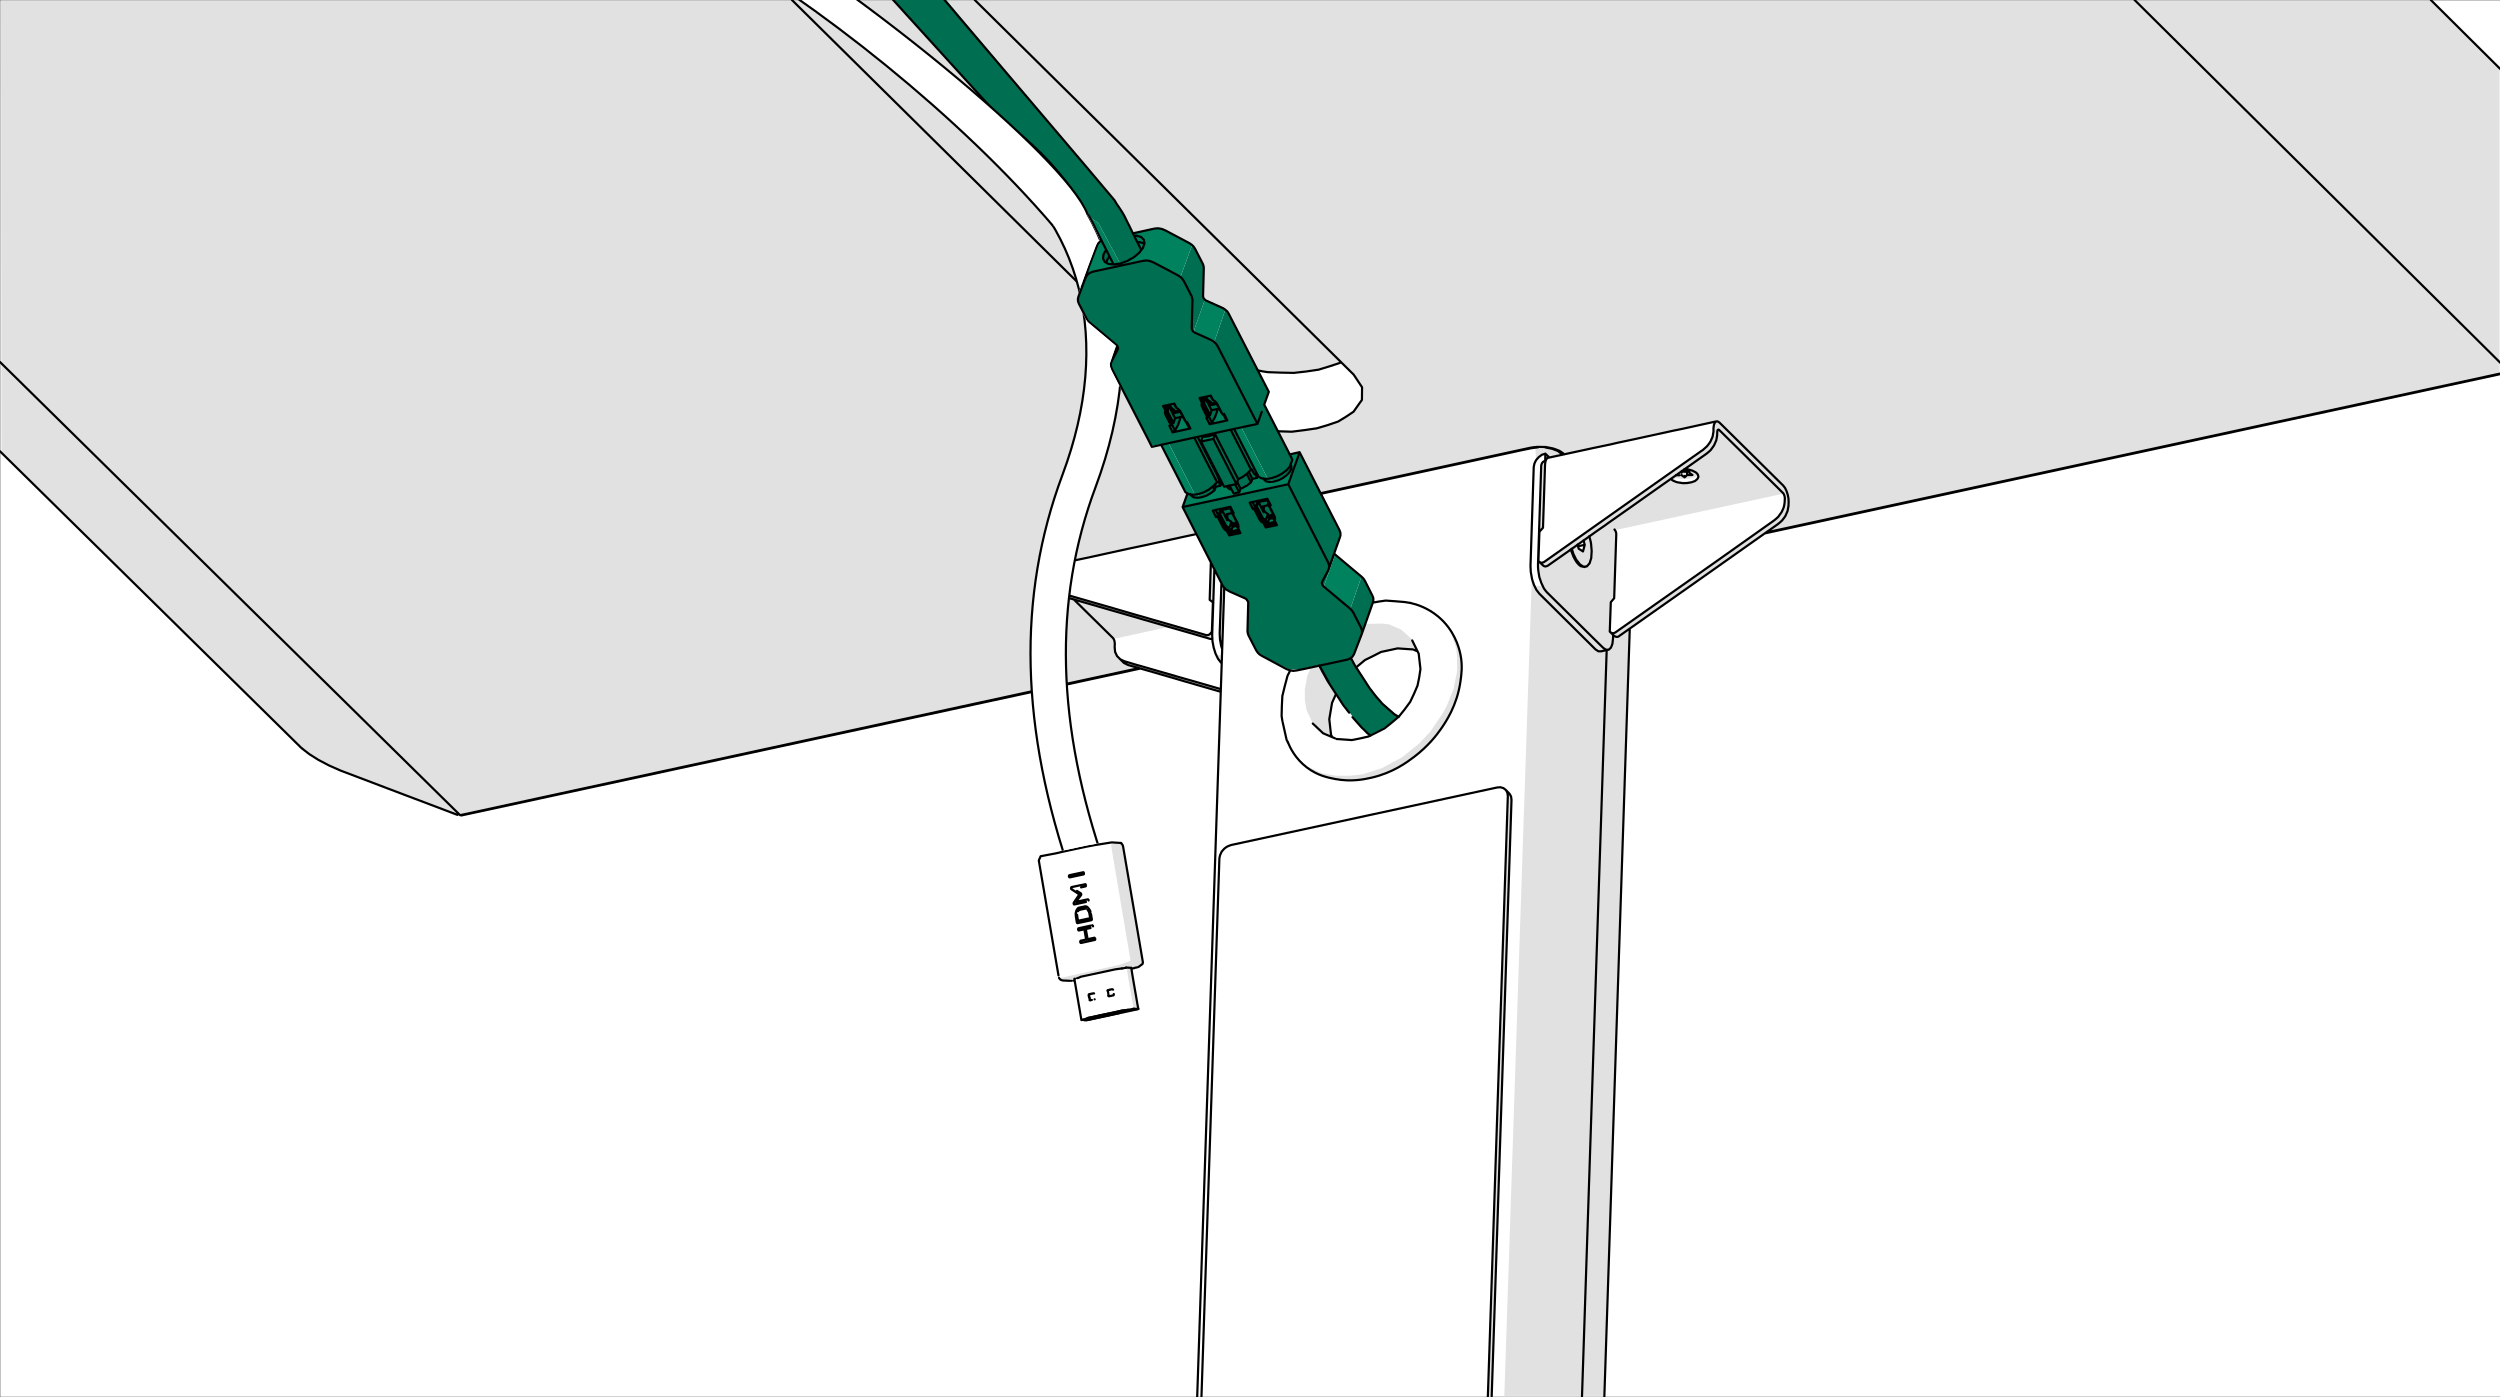 <?xml version="1.0" encoding="UTF-8"?>
<?ezd-metadata name="__in_a_release" value="true"?><?ezd-metadata name="char-count" value="3203"?><?ezd-metadata name="normalized-checksum" value="835001718fe1a98eb1bc917abf4bea39"?><?ezd-metadata name="dita-class" value=""?><?ezd-metadata name="title" value=""?><?ezd-metadata name="__document_owner" value="satu.perala@framery.fi"?><?ezd-metadata name="num-open-comments" value="0"?><?ezd-metadata name="__document_links_last_processed_rev" value="-1"?><?ezd-metadata name="__last_modified_revision" value="-1"?><?ezd-metadata name="__has_broken_links" value="false"?><?ezd-metadata name="dita-domains" value=""?><?ezd-metadata name="checksum" value="3bb127e58407778fca57a2c4621a5b95"?><?ezd-metadata name="content-type" value=""?><?ezd-metadata name="word-count" value="0"?><?ezd-metadata name="__checksum-dirty" value="false"?><?ezd-metadata name="__root-resource-uuid" value="2cba7ca0-b62f-11ec-a67a-02426bad7360"?><?ezd-metadata name="__last_modified_by" value="satu.perala@framery.fi"?><?ezd-metadata name="status" value="in_progress"?><?ezd-metadata name="uuid" value="2cba7ca0-b62f-11ec-a67a-02426bad7360"?><?ezd-metadata name="owner" value="satu.perala@framery.fi"?><?ezd-metadata name="created" value="1649307427178"?><?ezd-metadata name="last-modified" value="1649310447648"?><!-- Generator: Adobe Illustrator 24.0.2, SVG Export Plug-In . SVG Version: 6.00 Build 0)  --><svg xmlns="http://www.w3.org/2000/svg" version="1.1" id="Layer_1" x="0px" y="0px" width="170mm" height="95mm" viewBox="0 0 481.89 269.291" enable-background="new 0 0 481.89 269.291" xml:space="preserve">
<rect x="0" y="0" width="481.89" height="269.291" fill="#333333" stroke="none"/>
<g id="_x2E_eps">
	<g>
		<g>
			<g>
				<defs>
					<rect id="SVGID_1_" width="481.89" height="269.291"/>
				</defs>
				<clipPath id="SVGID_2_">
					<use xmlns:xlink="http://www.w3.org/1999/xlink" xlink:href="#SVGID_1_" overflow="visible"/>
				</clipPath>
				<rect x="0.057" y="0.056" clip-path="url(#SVGID_2_)" fill="#FFFFFF" width="481.833" height="269.181"/>
			</g>
			<g>
				<defs>
					<rect id="SVGID_3_" width="481.89" height="269.291"/>
				</defs>
				<clipPath id="SVGID_4_">
					<use xmlns:xlink="http://www.w3.org/1999/xlink" xlink:href="#SVGID_3_" overflow="visible"/>
				</clipPath>
				<polygon clip-path="url(#SVGID_4_)" fill="#E1E1E1" points="0.198,0.198 0.283,87.071 9.47,96.257 10.915,97.561       20.13,106.747 21.577,108.051 30.763,117.239 32.237,118.543 41.423,127.728 42.898,129.032 52.084,138.191       53.53,139.523 56.989,142.954 58.945,144.769 61.241,146.243 65.182,148.227 88.461,157.073 88.886,157.045       89.113,156.903 89.708,156.903 98.725,154.919 98.951,154.777 99.546,154.777 104.792,153.614 105.018,153.473       105.614,153.473 120.669,150.155 120.896,150.014 121.491,150.042 136.575,146.724 136.802,146.583       137.397,146.583 142.643,145.421 142.87,145.279 143.464,145.279 152.481,143.266 152.707,143.152       153.302,143.152 158.548,141.962 158.775,141.82 159.371,141.848 168.358,139.835 168.613,139.694       169.181,139.694 174.426,138.531 174.652,138.389 175.248,138.389 190.332,135.072 190.559,134.959       191.154,134.959 206.238,131.641 206.464,131.499 207.059,131.499 219.195,128.891 220.386,128.863       235.299,133.201 235.328,132.803 235.157,132.634 216.445,127.247 215.651,126.736 214.97,125.432       214.744,123.135 225.262,120.839 225.801,120.839 233.173,122.993 233.598,122.993 233.655,121.151       233.513,121.718 233.116,122.143 232.01,122.171 202.693,113.637 201.871,113.126 201.191,111.851       201.191,109.895 201.503,109.214 201.786,109.044 230.564,102.778 228.012,97.674 228.749,95.492       228.749,94.953 228.239,94.3 223.901,85.596 222.03,85.937 214.318,71.024 214.318,69.435       214.772,68.244 214.857,68.131 215.367,66.657 215.141,66.26 212.362,63.963 210.065,61.979       209.413,61.185 207.91,58.236 207.91,56.96 209.271,53.218 210.66,49.39 211.681,46.81 212.22,46.328       212.22,45.959 210.263,41.99 209.385,40.685 209.328,40.374 215.452,39.07 218.429,44.91 222.286,43.974       223.816,43.974 224.327,44.145 229.572,46.923 229.799,47.207 230.224,47.576 232.01,51.176       232.01,57.272 232.265,57.697 235.951,59.37 236.206,59.654 236.632,60.022 242.557,71.335       243.833,71.505 247.264,71.675 249.844,71.675 254.607,71.024 258.605,69.719 260.703,71.816       262.518,74.454 262.518,76.977 260.959,79.217 258.066,81.059 254.267,82.336 249.674,82.987       246.329,82.959 248.653,87.496 250.439,87.071 250.723,87.411 254.692,95.095 295.237,86.277       295.946,86.248 296.087,88.601 296.711,87.893 297.534,87.383 297.902,87.383 297.732,88.772       297.193,89.197 296.881,95.605 296.74,102.551 297.278,101.757 297.419,101.559 297.902,88.942       298.242,88.29 298.668,88.063 330.677,81.173 330.479,81.514 330.196,83.696 329.629,85.086 328.58,86.333       303.402,104.11 297.419,108.279 296.768,108.194 296.598,108.051 296.598,110.178 296.74,111.199       297.249,112.645 297.108,112.872 295.889,113.042 295.266,111.341 289.964,269.066 309.215,269.066       314.12,122.71 314.29,120.895 340.29,102.636 345.535,101.474 345.761,101.361 346.357,101.361       361.44,98.043 361.668,97.901 362.263,97.901 367.508,96.739 367.735,96.597 368.33,96.597       377.347,94.613 377.572,94.47 378.168,94.47 383.413,93.281 383.64,93.166 384.236,93.166       393.223,91.154 393.451,91.012 394.045,91.012 399.291,89.85 399.518,89.708 400.114,89.708       415.197,86.39 415.424,86.277 416.02,86.277 431.103,82.959 431.33,82.818 431.925,82.818       437.171,81.655 437.397,81.514 437.993,81.514 446.981,79.529 447.236,79.387 447.802,79.387       453.047,78.197 453.275,78.083 453.87,78.083 462.886,76.07 463.113,75.956 463.709,75.956       468.954,74.766 469.18,74.624 469.776,74.624 478.793,72.639 479.02,72.498 479.615,72.498       481.798,72.072 481.798,12.985 476.07,7.258 474.596,5.954 468.869,0.198     "/>
			</g>
			<g>
				<defs>
					<rect id="SVGID_5_" width="481.89" height="269.291"/>
				</defs>
				<clipPath id="SVGID_6_">
					<use xmlns:xlink="http://www.w3.org/1999/xlink" xlink:href="#SVGID_5_" overflow="visible"/>
				</clipPath>
				<polygon clip-path="url(#SVGID_6_)" fill-rule="evenodd" clip-rule="evenodd" fill="#006E50" points="230.224,47.576       232.011,51.177 232.011,57.272 232.266,57.698 230.196,63.538 230.196,63.964 233.825,65.637       234.137,65.665 236.206,59.654 236.632,60.023 242.557,71.335 244.485,75.276 244.485,75.645       243.806,77.63 243.806,78.055 246.329,82.96 248.653,87.496 249.079,88.404 248.881,89.113       248.909,90.247 248.568,90.899 247.349,91.976 245.733,92.657 245.138,92.657 244.826,92.146       244.259,92.061 239.241,82.308 238.078,82.534 238.078,82.988 242.529,91.579 242.133,92.033       241.452,92.146 241.197,92.713 240.8,93.139 239.241,94.017 238.702,94.811 237.766,94.953       236.972,93.479 235.952,93.649 235.555,92.969 235.299,93.535 234.477,93.678 234.165,94.358       233.513,94.868 231.982,95.605 231.046,95.605 230.876,95.293 230.224,95.123 225.291,85.455       223.902,85.597 222.03,85.937 214.318,71.024 214.318,69.436 214.772,68.245 214.857,68.132       215.481,67.309 215.453,66.743 215.368,66.657 215.141,66.26 212.362,63.964 210.065,61.979       209.413,61.185 207.911,58.237 207.911,56.961 209.271,53.218 210.207,52.368 220.017,50.213       221.69,50.213 222.172,50.383 227.616,53.19 229.799,47.207     "/>
			</g>
			<g>
				<defs>
					<rect id="SVGID_7_" width="481.89" height="269.291"/>
				</defs>
				<clipPath id="SVGID_8_">
					<use xmlns:xlink="http://www.w3.org/1999/xlink" xlink:href="#SVGID_7_" overflow="visible"/>
				</clipPath>
				<polygon clip-path="url(#SVGID_8_)" fill-rule="evenodd" clip-rule="evenodd" fill="#006E50" points="250.723,87.411       254.692,95.095 257.924,101.502 258.407,102.835 257.187,106.435 257.357,106.861 255.287,112.702       255.287,113.127 255.627,113.297 260.051,117.096 260.363,117.124 262.432,111.142 262.858,111.482       264.644,114.941 264.644,115.991 263.198,120.272 261.015,125.971 260.533,126.651 260.533,127.048       261.44,128.494 263.652,131.981 265.636,134.59 266.458,135.582 269.578,138.134 267.111,140.091       264.417,141.508 263.963,141.508 261.866,139.523 261.043,138.531 258.577,135.27 257.528,133.739       255.287,130.025 254.295,128.21 252.736,128.551 250.326,129.033 248.568,129.061 244.003,126.736       242.699,125.914 242.189,125.262 240.544,122.001 240.544,115.764 239.722,115.112 236.802,113.779       236.036,113.268 235.384,112.276 234.08,109.64 233.513,108.534 233.428,108.505 230.564,102.778       228.012,97.675 248.256,93.223 248.568,92.543 250.439,87.071     "/>
			</g>
			<g>
				<defs>
					<rect id="SVGID_9_" width="481.89" height="269.291"/>
				</defs>
				<clipPath id="SVGID_10_">
					<use xmlns:xlink="http://www.w3.org/1999/xlink" xlink:href="#SVGID_9_" overflow="visible"/>
				</clipPath>
				<polygon clip-path="url(#SVGID_10_)" fill-rule="evenodd" clip-rule="evenodd" fill="#00825F" points="211.71,42.982       215.793,50.552 216.247,50.552 217.863,49.872 218.912,49.134 219.734,48.454 219.904,47.915       218.43,44.91 222.286,43.974 223.816,43.974 224.327,44.145 229.572,46.923 229.799,47.207       227.616,53.189 222.172,50.382 221.69,50.212 220.018,50.212 210.208,52.367 209.272,53.217       210.661,49.39 211.682,46.81 212.22,46.328 212.22,45.959 210.264,41.99     "/>
			</g>
			<g>
				<defs>
					<rect id="SVGID_11_" width="481.89" height="269.291"/>
				</defs>
				<clipPath id="SVGID_12_">
					<use xmlns:xlink="http://www.w3.org/1999/xlink" xlink:href="#SVGID_11_" overflow="visible"/>
				</clipPath>
				<polygon clip-path="url(#SVGID_12_)" fill-rule="evenodd" clip-rule="evenodd" fill="#00825F" points="235.951,59.37       236.206,59.654 234.137,65.664 233.825,65.636 230.195,63.963 230.195,63.538 232.265,57.697     "/>
			</g>
			<g>
				<defs>
					<rect id="SVGID_13_" width="481.89" height="269.291"/>
				</defs>
				<clipPath id="SVGID_14_">
					<use xmlns:xlink="http://www.w3.org/1999/xlink" xlink:href="#SVGID_13_" overflow="visible"/>
				</clipPath>
				<polygon clip-path="url(#SVGID_14_)" fill="#00825F" points="214.857,68.131 215.481,67.309 215.452,66.742       215.367,66.657     "/>
			</g>
			<g>
				<defs>
					<rect id="SVGID_15_" width="481.89" height="269.291"/>
				</defs>
				<clipPath id="SVGID_16_">
					<use xmlns:xlink="http://www.w3.org/1999/xlink" xlink:href="#SVGID_15_" overflow="visible"/>
				</clipPath>
				<polygon clip-path="url(#SVGID_16_)" fill="#00825F" points="232.946,77.46 233.343,77.402 233.003,77.063     "/>
			</g>
			<g>
				<defs>
					<rect id="SVGID_17_" width="481.89" height="269.291"/>
				</defs>
				<clipPath id="SVGID_18_">
					<use xmlns:xlink="http://www.w3.org/1999/xlink" xlink:href="#SVGID_17_" overflow="visible"/>
				</clipPath>
				<polygon clip-path="url(#SVGID_18_)" fill="#00825F" points="233.91,77.573 233.598,77.743 234.448,77.714       234.477,77.573     "/>
			</g>
			<g>
				<defs>
					<rect id="SVGID_19_" width="481.89" height="269.291"/>
				</defs>
				<clipPath id="SVGID_20_">
					<use xmlns:xlink="http://www.w3.org/1999/xlink" xlink:href="#SVGID_19_" overflow="visible"/>
				</clipPath>
				<polygon clip-path="url(#SVGID_20_)" fill-rule="evenodd" clip-rule="evenodd" fill="#00825F" points="235.469,79.529       235.951,79.728 236.461,80.692 236.461,80.89 234.59,81.344 233.427,81.514 234.278,80.04       234.76,78.707 234.959,78.678     "/>
			</g>
			<g>
				<defs>
					<rect id="SVGID_21_" width="481.89" height="269.291"/>
				</defs>
				<clipPath id="SVGID_22_">
					<use xmlns:xlink="http://www.w3.org/1999/xlink" xlink:href="#SVGID_21_" overflow="visible"/>
				</clipPath>
				<polygon clip-path="url(#SVGID_22_)" fill="#00825F" points="225.886,78.707 225.943,79.047 226.255,79.075       226.312,78.877 226.114,78.707     "/>
			</g>
			<g>
				<defs>
					<rect id="SVGID_23_" width="481.89" height="269.291"/>
				</defs>
				<clipPath id="SVGID_24_">
					<use xmlns:xlink="http://www.w3.org/1999/xlink" xlink:href="#SVGID_23_" overflow="visible"/>
				</clipPath>
				<polygon clip-path="url(#SVGID_24_)" fill="#00825F" points="227.048,79.047 226.538,79.245 226.538,79.415       227.502,79.16 227.445,79.047     "/>
			</g>
			<g>
				<defs>
					<rect id="SVGID_25_" width="481.89" height="269.291"/>
				</defs>
				<clipPath id="SVGID_26_">
					<use xmlns:xlink="http://www.w3.org/1999/xlink" xlink:href="#SVGID_25_" overflow="visible"/>
				</clipPath>
				<polygon clip-path="url(#SVGID_26_)" fill-rule="evenodd" clip-rule="evenodd" fill="#00825F" points="228.409,81.003       228.891,81.372 229.402,82.392 227.048,82.987 226.367,82.987 227.105,81.74 227.729,80.181       227.927,80.152     "/>
			</g>
			<g>
				<defs>
					<rect id="SVGID_27_" width="481.89" height="269.291"/>
				</defs>
				<clipPath id="SVGID_28_">
					<use xmlns:xlink="http://www.w3.org/1999/xlink" xlink:href="#SVGID_27_" overflow="visible"/>
				</clipPath>
				<polygon clip-path="url(#SVGID_28_)" fill-rule="evenodd" clip-rule="evenodd" fill="#00825F" points="244.258,92.061       244.825,92.146 245.137,92.656 245.733,92.656 247.349,91.976 248.568,90.898 248.908,90.247 248.88,89.112       249.078,88.403 248.653,87.496 250.439,87.071 248.568,92.543 248.256,93.223 228.012,97.675 228.749,95.492       228.749,94.953 228.239,94.301 223.901,85.597 225.29,85.455 230.223,95.123 230.876,95.293 231.046,95.605       231.982,95.605 233.512,94.868 234.165,94.357 234.476,93.677 235.299,93.535 235.554,92.968 235.951,93.648       236.971,93.478 237.765,94.953 238.701,94.811 239.24,94.017 240.799,93.138 241.196,92.713 241.451,92.146       242.132,92.033 242.529,91.579 238.077,82.988 238.077,82.534 239.24,82.308     "/>
			</g>
			<g>
				<defs>
					<rect id="SVGID_29_" width="481.89" height="269.291"/>
				</defs>
				<clipPath id="SVGID_30_">
					<use xmlns:xlink="http://www.w3.org/1999/xlink" xlink:href="#SVGID_29_" overflow="visible"/>
				</clipPath>
				<polygon clip-path="url(#SVGID_30_)" fill-rule="evenodd" clip-rule="evenodd" fill="#00825F" points="232.35,83.952       232.775,83.98 234.137,83.612 233.825,84.519 231.642,84.973 231.528,85.313 231.017,84.462 230.989,84.15       231.301,83.952 232.208,83.81     "/>
			</g>
			<g>
				<defs>
					<rect id="SVGID_31_" width="481.89" height="269.291"/>
				</defs>
				<clipPath id="SVGID_32_">
					<use xmlns:xlink="http://www.w3.org/1999/xlink" xlink:href="#SVGID_31_" overflow="visible"/>
				</clipPath>
				<polygon clip-path="url(#SVGID_32_)" fill="#00825F" points="232.01,86.419 232.69,87.751 232.86,87.78       232.35,86.589 232.01,86.079     "/>
			</g>
			<g>
				<defs>
					<rect id="SVGID_33_" width="481.89" height="269.291"/>
				</defs>
				<clipPath id="SVGID_34_">
					<use xmlns:xlink="http://www.w3.org/1999/xlink" xlink:href="#SVGID_33_" overflow="visible"/>
				</clipPath>
				<polygon clip-path="url(#SVGID_34_)" fill="#00825F" points="242.444,96.427 242.387,96.853 242.784,96.568       244.344,96.314 244.344,96.115     "/>
			</g>
			<g>
				<defs>
					<rect id="SVGID_35_" width="481.89" height="269.291"/>
				</defs>
				<clipPath id="SVGID_36_">
					<use xmlns:xlink="http://www.w3.org/1999/xlink" xlink:href="#SVGID_35_" overflow="visible"/>
				</clipPath>
				<polygon clip-path="url(#SVGID_36_)" fill="#00825F" points="244.428,96.909 244.627,96.966 244.656,96.767     "/>
			</g>
			<g>
				<defs>
					<rect id="SVGID_37_" width="481.89" height="269.291"/>
				</defs>
				<clipPath id="SVGID_38_">
					<use xmlns:xlink="http://www.w3.org/1999/xlink" xlink:href="#SVGID_37_" overflow="visible"/>
				</clipPath>
				<polygon clip-path="url(#SVGID_38_)" fill="#00825F" points="242.16,97.136 242.189,97.476 242.359,97.334       242.387,96.852     "/>
			</g>
			<g>
				<defs>
					<rect id="SVGID_39_" width="481.89" height="269.291"/>
				</defs>
				<clipPath id="SVGID_40_">
					<use xmlns:xlink="http://www.w3.org/1999/xlink" xlink:href="#SVGID_39_" overflow="visible"/>
				</clipPath>
				<polygon clip-path="url(#SVGID_40_)" fill-rule="evenodd" clip-rule="evenodd" fill="#00825F" points="237.284,97.93       236.717,97.902 235.583,98.242 235.129,98.951 235.129,98.441 235.555,97.902 237.142,97.562     "/>
			</g>
			<g>
				<defs>
					<rect id="SVGID_41_" width="481.89" height="269.291"/>
				</defs>
				<clipPath id="SVGID_42_">
					<use xmlns:xlink="http://www.w3.org/1999/xlink" xlink:href="#SVGID_41_" overflow="visible"/>
				</clipPath>
				<polygon clip-path="url(#SVGID_42_)" fill="#00825F" points="243.606,99.915 244.004,100.085 244.344,99.263       244.315,98.894 244.004,98.696     "/>
			</g>
			<g>
				<defs>
					<rect id="SVGID_43_" width="481.89" height="269.291"/>
				</defs>
				<clipPath id="SVGID_44_">
					<use xmlns:xlink="http://www.w3.org/1999/xlink" xlink:href="#SVGID_43_" overflow="visible"/>
				</clipPath>
				<polygon clip-path="url(#SVGID_44_)" fill="#00825F" points="244.713,99.205 244.571,99.376 245.279,99.376       245.478,99.205     "/>
			</g>
			<g>
				<defs>
					<rect id="SVGID_45_" width="481.89" height="269.291"/>
				</defs>
				<clipPath id="SVGID_46_">
					<use xmlns:xlink="http://www.w3.org/1999/xlink" xlink:href="#SVGID_45_" overflow="visible"/>
				</clipPath>
				<polygon clip-path="url(#SVGID_46_)" fill="#00825F" points="244.627,99.915 244.428,100.738 245.422,100.539       245.62,100.397 245.534,99.972 245.45,99.858     "/>
			</g>
			<g>
				<defs>
					<rect id="SVGID_47_" width="481.89" height="269.291"/>
				</defs>
				<clipPath id="SVGID_48_">
					<use xmlns:xlink="http://www.w3.org/1999/xlink" xlink:href="#SVGID_47_" overflow="visible"/>
				</clipPath>
				<polygon clip-path="url(#SVGID_48_)" fill="#00825F" points="243.266,100.198 243.266,100.595 243.605,100.538       243.662,100.339 243.493,100.17     "/>
			</g>
			<g>
				<defs>
					<rect id="SVGID_49_" width="481.89" height="269.291"/>
				</defs>
				<clipPath id="SVGID_50_">
					<use xmlns:xlink="http://www.w3.org/1999/xlink" xlink:href="#SVGID_49_" overflow="visible"/>
				</clipPath>
				<polygon clip-path="url(#SVGID_50_)" fill="#00825F" points="236.887,100.339 236.575,101.077 236.546,101.388       236.944,101.558 237.284,100.51 237.114,100.311     "/>
			</g>
			<g>
				<defs>
					<rect id="SVGID_51_" width="481.89" height="269.291"/>
				</defs>
				<clipPath id="SVGID_52_">
					<use xmlns:xlink="http://www.w3.org/1999/xlink" xlink:href="#SVGID_51_" overflow="visible"/>
				</clipPath>
				<polygon clip-path="url(#SVGID_52_)" fill="#00825F" points="244.088,101.191 244.145,101.559 246.101,101.078       245.988,100.822     "/>
			</g>
			<g>
				<defs>
					<rect id="SVGID_53_" width="481.89" height="269.291"/>
				</defs>
				<clipPath id="SVGID_54_">
					<use xmlns:xlink="http://www.w3.org/1999/xlink" xlink:href="#SVGID_53_" overflow="visible"/>
				</clipPath>
				<polygon clip-path="url(#SVGID_54_)" fill="#00825F" points="237.851,100.68 237.539,100.878 237.567,101.048       238.389,100.849 238.418,100.68     "/>
			</g>
			<g>
				<defs>
					<rect id="SVGID_55_" width="481.89" height="269.291"/>
				</defs>
				<clipPath id="SVGID_56_">
					<use xmlns:xlink="http://www.w3.org/1999/xlink" xlink:href="#SVGID_55_" overflow="visible"/>
				</clipPath>
				<polygon clip-path="url(#SVGID_56_)" fill="#00825F" points="237.539,101.502 237.369,102.239 238.588,102.041       238.475,101.417 237.851,101.332     "/>
			</g>
			<g>
				<defs>
					<rect id="SVGID_57_" width="481.89" height="269.291"/>
				</defs>
				<clipPath id="SVGID_58_">
					<use xmlns:xlink="http://www.w3.org/1999/xlink" xlink:href="#SVGID_57_" overflow="visible"/>
				</clipPath>
				<polygon clip-path="url(#SVGID_58_)" fill="#00825F" points="236.235,102.041 236.575,102.012 236.603,101.842       236.206,101.672     "/>
			</g>
			<g>
				<defs>
					<rect id="SVGID_59_" width="481.89" height="269.291"/>
				</defs>
				<clipPath id="SVGID_60_">
					<use xmlns:xlink="http://www.w3.org/1999/xlink" xlink:href="#SVGID_59_" overflow="visible"/>
				</clipPath>
				<polygon clip-path="url(#SVGID_60_)" fill="#00825F" points="237.085,102.722 237.028,103.033 238.871,102.665       239.069,102.466 238.928,102.325     "/>
			</g>
			<g>
				<defs>
					<rect id="SVGID_61_" width="481.89" height="269.291"/>
				</defs>
				<clipPath id="SVGID_62_">
					<use xmlns:xlink="http://www.w3.org/1999/xlink" xlink:href="#SVGID_61_" overflow="visible"/>
				</clipPath>
				<polygon clip-path="url(#SVGID_62_)" fill-rule="evenodd" clip-rule="evenodd" fill="#00825F" points="257.924,107.229       261.837,110.518 262.432,111.142 260.362,117.124 260.051,117.097 255.627,113.296 255.287,113.126       255.287,112.701 257.357,106.861 257.584,106.889     "/>
			</g>
			<g>
				<defs>
					<rect id="SVGID_63_" width="481.89" height="269.291"/>
				</defs>
				<clipPath id="SVGID_64_">
					<use xmlns:xlink="http://www.w3.org/1999/xlink" xlink:href="#SVGID_63_" overflow="visible"/>
				</clipPath>
				<polygon clip-path="url(#SVGID_64_)" fill-rule="evenodd" clip-rule="evenodd" fill="#006E50" points="218.429,44.91       219.903,47.915 219.733,48.454 218.911,49.135 217.862,49.872 216.246,50.553 215.792,50.553       211.709,42.982 210.263,41.99 209.385,40.686 169.942,-2.459 179.229,-3.725 208.824,31.502       215.764,39.722     "/>
			</g>
			<g>
				<defs>
					<rect id="SVGID_65_" width="481.89" height="269.291"/>
				</defs>
				<clipPath id="SVGID_66_">
					<use xmlns:xlink="http://www.w3.org/1999/xlink" xlink:href="#SVGID_65_" overflow="visible"/>
				</clipPath>
				<polygon clip-path="url(#SVGID_66_)" fill-rule="evenodd" clip-rule="evenodd" fill="#006E50" points="213.836,49.191       213.326,50.439 213.014,50.382 212.673,49.9 212.673,49.276 212.929,48.539 213.156,48.227       213.326,48.227     "/>
			</g>
			<g>
				<defs>
					<rect id="SVGID_67_" width="481.89" height="269.291"/>
				</defs>
				<clipPath id="SVGID_68_">
					<use xmlns:xlink="http://www.w3.org/1999/xlink" xlink:href="#SVGID_67_" overflow="visible"/>
				</clipPath>
				<polygon clip-path="url(#SVGID_68_)" fill="#E1E1E1" points="233.343,111.709 233.343,115.593 233.824,115.99       234.08,109.64 233.513,108.534 233.428,108.505     "/>
			</g>
			<g>
				<defs>
					<rect id="SVGID_69_" width="481.89" height="269.291"/>
				</defs>
				<clipPath id="SVGID_70_">
					<use xmlns:xlink="http://www.w3.org/1999/xlink" xlink:href="#SVGID_69_" overflow="visible"/>
				</clipPath>
				<polygon clip-path="url(#SVGID_70_)" fill="#E1E1E1" points="235.299,117.124 235.299,123.788 235.47,124.638       235.639,124.666 236.036,113.268 235.385,112.276     "/>
			</g>
			<g>
				<defs>
					<rect id="SVGID_71_" width="481.89" height="269.291"/>
				</defs>
				<clipPath id="SVGID_72_">
					<use xmlns:xlink="http://www.w3.org/1999/xlink" xlink:href="#SVGID_71_" overflow="visible"/>
				</clipPath>
				<polygon clip-path="url(#SVGID_72_)" fill-rule="evenodd" clip-rule="evenodd" fill="#E1E1E1" points="267.763,120.357       270.059,121.349 272.044,123.107 273.178,125.29 272.838,125.29 272.497,125.092 269.01,124.95       266.713,125.432 263.283,127.077 261.44,128.494 260.533,127.048 260.533,126.651 261.015,125.971       263.198,120.272 266.43,120.187     "/>
			</g>
			<g>
				<defs>
					<rect id="SVGID_73_" width="481.89" height="269.291"/>
				</defs>
				<clipPath id="SVGID_74_">
					<use xmlns:xlink="http://www.w3.org/1999/xlink" xlink:href="#SVGID_73_" overflow="visible"/>
				</clipPath>
				<polygon clip-path="url(#SVGID_74_)" fill="#E1E1E1" points="279.048,120.981 279.274,121.122 279.218,120.811       279.076,120.669     "/>
			</g>
			<g>
				<defs>
					<rect id="SVGID_75_" width="481.89" height="269.291"/>
				</defs>
				<clipPath id="SVGID_76_">
					<use xmlns:xlink="http://www.w3.org/1999/xlink" xlink:href="#SVGID_75_" overflow="visible"/>
				</clipPath>
				<polygon clip-path="url(#SVGID_76_)" fill-rule="evenodd" clip-rule="evenodd" fill="#E1E1E1" points="280.068,121.973       281.373,125.262 281.684,128.069 281.684,130.252 281.202,133.37 279.7,137.453 277.091,141.536       274.397,144.429 271.222,146.98 267.083,149.078 263.454,150.183 261.809,150.354 258.237,150.354       255.288,149.702 252.169,148.029 252.14,147.888 252.311,147.859 254.806,149.05 257.585,149.532       260.165,149.532 262.66,149.248 266.374,148.057 270.23,145.987 273.575,143.294 275.73,140.998       278.225,137.283 278.906,135.979 280.21,132.69 280.862,129.43 280.862,126.595 280.692,124.95       279.728,122.001 279.274,121.122 279.387,121.179     "/>
			</g>
			<g>
				<defs>
					<rect id="SVGID_77_" width="481.89" height="269.291"/>
				</defs>
				<clipPath id="SVGID_78_">
					<use xmlns:xlink="http://www.w3.org/1999/xlink" xlink:href="#SVGID_77_" overflow="visible"/>
				</clipPath>
				<polygon clip-path="url(#SVGID_78_)" fill="#E1E1E1" points="234.59,126.396 235.157,127.388 235.469,127.615       235.469,126.226     "/>
			</g>
			<g>
				<defs>
					<rect id="SVGID_79_" width="481.89" height="269.291"/>
				</defs>
				<clipPath id="SVGID_80_">
					<use xmlns:xlink="http://www.w3.org/1999/xlink" xlink:href="#SVGID_79_" overflow="visible"/>
				</clipPath>
				<polygon clip-path="url(#SVGID_80_)" fill-rule="evenodd" clip-rule="evenodd" fill="#E1E1E1" points="255.288,130.025       257.528,133.739 256.706,135.582 256.393,139.523 256.621,141.877 254.976,141.168 253.019,139.353       251.857,136.915 251.517,134.93 251.517,132.86 251.999,130.223 252.736,128.55 254.296,128.21     "/>
			</g>
			<g>
				<defs>
					<rect id="SVGID_81_" width="481.89" height="269.291"/>
				</defs>
				<clipPath id="SVGID_82_">
					<use xmlns:xlink="http://www.w3.org/1999/xlink" xlink:href="#SVGID_81_" overflow="visible"/>
				</clipPath>
				<polygon clip-path="url(#SVGID_82_)" fill="#E1E1E1" points="287.355,251.318 286.873,269.066 287.412,269.066       287.582,268.585 291.353,153.785 290.871,152.764 290.701,152.622     "/>
			</g>
			<g>
				<defs>
					<rect id="SVGID_83_" width="481.89" height="269.291"/>
				</defs>
				<clipPath id="SVGID_84_">
					<use xmlns:xlink="http://www.w3.org/1999/xlink" xlink:href="#SVGID_83_" overflow="visible"/>
				</clipPath>
				<polygon clip-path="url(#SVGID_84_)" fill-rule="evenodd" clip-rule="evenodd" fill="#E1E1E1" points="216.444,162.971       220.045,183.783 220.215,185.654 219.988,186.078 218.202,186.561 218.259,187.553 219.421,194.301       219.223,194.443 218.514,194.499 217.125,186.419 214.913,186.731 208.845,188.035 207.23,188.545       207.088,188.914 204.819,188.886 204.309,188.687 204.253,188.545 216.075,185.908 217.919,185.171       214.148,162.858 214.743,162.461 216.132,162.49     "/>
			</g>
			<g>
				<defs>
					<rect id="SVGID_85_" width="481.89" height="269.291"/>
				</defs>
				<clipPath id="SVGID_86_">
					<use xmlns:xlink="http://www.w3.org/1999/xlink" xlink:href="#SVGID_85_" overflow="visible"/>
				</clipPath>
				<polygon clip-path="url(#SVGID_86_)" fill="#E1E1E1" points="217.862,194.442 217.862,194.64 218.259,194.669       218.089,194.413     "/>
			</g>
			<g>
				<defs>
					<rect id="SVGID_87_" width="481.89" height="269.291"/>
				</defs>
				<clipPath id="SVGID_88_">
					<use xmlns:xlink="http://www.w3.org/1999/xlink" xlink:href="#SVGID_87_" overflow="visible"/>
				</clipPath>
				<polygon clip-path="url(#SVGID_88_)" fill="#E1E1E1" points="216.898,194.784 217.607,194.784 216.728,194.584           "/>
			</g>
			<g>
				<defs>
					<rect id="SVGID_89_" width="481.89" height="269.291"/>
				</defs>
				<clipPath id="SVGID_90_">
					<use xmlns:xlink="http://www.w3.org/1999/xlink" xlink:href="#SVGID_89_" overflow="visible"/>
				</clipPath>
				<polygon clip-path="url(#SVGID_90_)" fill="#E1E1E1" points="215.736,194.755 216.104,194.925 216.784,194.925       216.274,194.755     "/>
			</g>
			<g>
				<defs>
					<rect id="SVGID_91_" width="481.89" height="269.291"/>
				</defs>
				<clipPath id="SVGID_92_">
					<use xmlns:xlink="http://www.w3.org/1999/xlink" xlink:href="#SVGID_91_" overflow="visible"/>
				</clipPath>
				<polygon clip-path="url(#SVGID_92_)" fill="#E1E1E1" points="214.261,195.095 214.63,195.264 215.31,195.264       214.8,195.095     "/>
			</g>
			<g>
				<defs>
					<rect id="SVGID_93_" width="481.89" height="269.291"/>
				</defs>
				<clipPath id="SVGID_94_">
					<use xmlns:xlink="http://www.w3.org/1999/xlink" xlink:href="#SVGID_93_" overflow="visible"/>
				</clipPath>
				<polygon clip-path="url(#SVGID_94_)" fill="#E1E1E1" points="213.78,195.434 214.488,195.434 213.61,195.236           "/>
			</g>
			<g>
				<defs>
					<rect id="SVGID_95_" width="481.89" height="269.291"/>
				</defs>
				<clipPath id="SVGID_96_">
					<use xmlns:xlink="http://www.w3.org/1999/xlink" xlink:href="#SVGID_95_" overflow="visible"/>
				</clipPath>
				<polygon clip-path="url(#SVGID_96_)" fill="#E1E1E1" points="212.787,195.406 213.156,195.605 213.666,195.605       213.354,195.406     "/>
			</g>
			<g>
				<defs>
					<rect id="SVGID_97_" width="481.89" height="269.291"/>
				</defs>
				<clipPath id="SVGID_98_">
					<use xmlns:xlink="http://www.w3.org/1999/xlink" xlink:href="#SVGID_97_" overflow="visible"/>
				</clipPath>
				<polygon clip-path="url(#SVGID_98_)" fill="#E1E1E1" points="211.965,195.576 212.333,195.747 213.013,195.747       212.503,195.576     "/>
			</g>
			<g>
				<defs>
					<rect id="SVGID_99_" width="481.89" height="269.291"/>
				</defs>
				<clipPath id="SVGID_100_">
					<use xmlns:xlink="http://www.w3.org/1999/xlink" xlink:href="#SVGID_99_" overflow="visible"/>
				</clipPath>
				<polygon clip-path="url(#SVGID_100_)" fill="#E1E1E1" points="210.49,195.889 210.859,196.087 211.539,196.087       211.029,195.889     "/>
			</g>
			<g>
				<defs>
					<rect id="SVGID_101_" width="481.89" height="269.291"/>
				</defs>
				<clipPath id="SVGID_102_">
					<use xmlns:xlink="http://www.w3.org/1999/xlink" xlink:href="#SVGID_101_" overflow="visible"/>
				</clipPath>
				<polygon clip-path="url(#SVGID_102_)" fill="#E1E1E1" points="210.009,196.257 210.717,196.257 209.839,196.059           "/>
			</g>
			<g>
				<defs>
					<rect id="SVGID_103_" width="481.89" height="269.291"/>
				</defs>
				<clipPath id="SVGID_104_">
					<use xmlns:xlink="http://www.w3.org/1999/xlink" xlink:href="#SVGID_103_" overflow="visible"/>
				</clipPath>
				<polygon clip-path="url(#SVGID_104_)" fill="#E1E1E1" points="209.271,196.341 209.413,196.398 209.896,196.427       209.555,196.2     "/>
			</g>
			<g>
				<defs>
					<rect id="SVGID_105_" width="481.89" height="269.291"/>
				</defs>
				<clipPath id="SVGID_106_">
					<use xmlns:xlink="http://www.w3.org/1999/xlink" xlink:href="#SVGID_105_" overflow="visible"/>
				</clipPath>
				<polygon clip-path="url(#SVGID_106_)" fill="#E1E1E1" points="208.846,196.398 209.215,196.456 209.271,196.341           "/>
			</g>
			<g>
				<defs>
					<rect id="SVGID_107_" width="481.89" height="269.291"/>
				</defs>
				<clipPath id="SVGID_108_">
					<use xmlns:xlink="http://www.w3.org/1999/xlink" xlink:href="#SVGID_107_" overflow="visible"/>
				</clipPath>
				<polygon clip-path="url(#SVGID_108_)" fill-rule="evenodd" clip-rule="evenodd" fill="#FFFFFF" points="260.703,71.817       262.518,74.454 262.518,76.977 260.959,79.217 258.066,81.06 254.267,82.336 249.675,82.988       246.329,82.96 243.806,78.055 243.806,77.629 244.485,75.645 244.485,75.276 242.557,71.335       243.834,71.505 247.265,71.675 249.845,71.675 254.607,71.024 258.605,69.719     "/>
			</g>
			<g>
				<defs>
					<rect id="SVGID_109_" width="481.89" height="269.291"/>
				</defs>
				<clipPath id="SVGID_110_">
					<use xmlns:xlink="http://www.w3.org/1999/xlink" xlink:href="#SVGID_109_" overflow="visible"/>
				</clipPath>
				<polygon clip-path="url(#SVGID_110_)" fill-rule="evenodd" clip-rule="evenodd" fill="#FFFFFF" points="325.773,90.927       325.773,91.154 326.113,91.352 325.206,91.494 324.78,91.919 324.78,91.069 325.206,90.672       325.943,90.672     "/>
			</g>
			<g>
				<defs>
					<rect id="SVGID_111_" width="481.89" height="269.291"/>
				</defs>
				<clipPath id="SVGID_112_">
					<use xmlns:xlink="http://www.w3.org/1999/xlink" xlink:href="#SVGID_111_" overflow="visible"/>
				</clipPath>
				<polygon clip-path="url(#SVGID_112_)" fill="#FFFFFF" points="323.249,91.352 324.128,91.409 324.128,90.842       323.929,90.814     "/>
			</g>
			<g>
				<defs>
					<rect id="SVGID_113_" width="481.89" height="269.291"/>
				</defs>
				<clipPath id="SVGID_114_">
					<use xmlns:xlink="http://www.w3.org/1999/xlink" xlink:href="#SVGID_113_" overflow="visible"/>
				</clipPath>
				<polygon clip-path="url(#SVGID_114_)" fill-rule="evenodd" clip-rule="evenodd" fill="#FFFFFF" points="324.129,92.316       325.375,92.316 326.68,91.976 327.275,91.692 327.19,92.146 326.226,92.827 323.306,92.827       322.938,92.713 322.938,92.146     "/>
			</g>
			<g>
				<defs>
					<rect id="SVGID_115_" width="481.89" height="269.291"/>
				</defs>
				<clipPath id="SVGID_116_">
					<use xmlns:xlink="http://www.w3.org/1999/xlink" xlink:href="#SVGID_115_" overflow="visible"/>
				</clipPath>
				<polygon clip-path="url(#SVGID_116_)" fill-rule="evenodd" clip-rule="evenodd" fill="#FFFFFF" points="343.975,95.435       343.947,97.136 343.464,98.61 342.415,99.858 311.313,121.831 310.519,121.831 310.349,121.661       310.462,115.906 311.199,115.168 311.483,102.466 311.454,102.154 343.266,95.265 343.805,95.265           "/>
			</g>
			<g>
				<defs>
					<rect id="SVGID_117_" width="481.89" height="269.291"/>
				</defs>
				<clipPath id="SVGID_118_">
					<use xmlns:xlink="http://www.w3.org/1999/xlink" xlink:href="#SVGID_117_" overflow="visible"/>
				</clipPath>
				<polygon clip-path="url(#SVGID_118_)" fill-rule="evenodd" clip-rule="evenodd" fill="#FFFFFF" points="305.444,104.791       305.132,106.153 304.309,105.613 304.309,104.677 305.302,104.139     "/>
			</g>
			<g>
				<defs>
					<rect id="SVGID_119_" width="481.89" height="269.291"/>
				</defs>
				<clipPath id="SVGID_120_">
					<use xmlns:xlink="http://www.w3.org/1999/xlink" xlink:href="#SVGID_119_" overflow="visible"/>
				</clipPath>
				<polygon clip-path="url(#SVGID_120_)" fill="#FFFFFF" points="302.608,105.897 302.807,106.606 303.147,107.258       303.431,107.258 303.487,107.06 302.977,105.756 302.751,105.727     "/>
			</g>
			<g>
				<defs>
					<rect id="SVGID_121_" width="481.89" height="269.291"/>
				</defs>
				<clipPath id="SVGID_122_">
					<use xmlns:xlink="http://www.w3.org/1999/xlink" xlink:href="#SVGID_121_" overflow="visible"/>
				</clipPath>
				<g clip-path="url(#SVGID_122_)">
					<g>
						<defs>
							<rect id="SVGID_123_" width="481.89" height="269.291"/>
						</defs>
						<clipPath id="SVGID_124_">
							<use xmlns:xlink="http://www.w3.org/1999/xlink" xlink:href="#SVGID_123_" overflow="visible"/>
						</clipPath>
						
							<path clip-path="url(#SVGID_124_)" fill="none" stroke="#000000" stroke-width="0.425" stroke-linecap="round" stroke-linejoin="round" stroke-miterlimit="10" d="        M323.078,91.579v0.029h0.653 M325.63,90.7v0.426l0.539,0.396l0.057,0.029h-0.057l-0.992,0.028        l-0.454,0.426l-0.368-0.256l-0.227-0.17 M324.156,90.842l-0.028,0.284 M324.185,90.814l0.113,0.056         M323.078,91.608L323.078,91.608 M325.177,91.579l0.028-0.794v-0.028h0.227 M324.723,92.005v-0.256         M325.205,90.757h-0.028l-0.085,0.113 M325.035,90.899L325.035,90.899 M325.573,90.7h-0.538        l-0.341-0.255 M326.226,91.551L326.226,91.551 M306.464,108.392c0.142-0.425,0.142-0.425,0.255-0.822        c0.057-0.681,0.057-0.681,0.085-1.361c-0.057-0.681-0.057-0.681-0.113-1.361 M305.359,109.299h0.028        l0.51-0.141l-0.652,0.085l-0.709-0.454l-0.113-0.141l-0.143-0.199l-0.424-0.539l-0.057-0.085        l-0.567-1.162v-0.029v-0.028l-0.114-0.369l-0.141-0.453 M304.252,108.789l0.057,0.029l0.369,0.312        l-0.341-0.341l-0.368-0.34 M303.969,108.449l-0.17-0.256l-0.17-0.283l-0.312-0.567l-0.539-1.361        l-0.028-0.028v-0.029 M304.082,104.99l0.227,0.794l0.114,0.056l0.708,0.454l0.341-1.276l-1.049,0.227        l-0.256,0.057 M305.897,109.158l0.34-0.397l0.17-0.171l0.029-0.141l0.028-0.057 M306.691,104.848        l-0.029-0.17l-0.056-0.312l-0.255-0.992 M304.678,109.13h0.028l0.34,0.084l0.113,0.029 M305.472,105.018        l-0.057-0.17l-0.17-0.68 M258.888,135.866c-0.681-1.049-0.681-1.049-1.36-2.098        c-0.114-0.17-0.114-0.17-0.228-0.34c-0.68-1.049-0.68-1.049-1.36-2.098        c-0.511-0.936-0.511-0.936-1.021-1.844c-0.284-0.566-0.284-0.566-0.596-1.133        c-0.028-0.029-0.028-0.029-0.028-0.057 M264.161,141.764c-0.283-0.199-0.283-0.199-0.566-0.426        c-0.17-0.17-0.17-0.17-0.341-0.34c-0.255-0.256-0.255-0.256-0.51-0.511        c-0.255-0.226-0.255-0.226-0.482-0.482 M260.391,126.821c0.255,0.511,0.255,0.511,0.539,1.021        c0.141,0.227,0.141,0.227,0.255,0.454c0.028,0.028,0.028,0.028,0.028,0.057 M261.213,128.353        c0.766,1.162,0.766,1.162,1.531,2.353c0.624,0.964,0.624,0.964,1.247,1.928        c0.709,0.935,0.709,0.935,1.418,1.843 M265.154,134.136c0.595,0.709,0.595,0.709,1.219,1.418l0.029,0.028        l0.113,0.113 M254.323,128.296l1.871,3.345L254.323,128.296 M259.115,136.178l-0.227-0.312         M262.262,140.005l-1.56-1.758 M260.051,137.368l-0.794-1.02 M266.515,135.695l2.382,2.099         M269.606,138.162l-0.398-0.17 M269.236,138.021l0.228,0.085l0.085,0.028l-0.822-0.482         M214.46,50.61c-0.454-0.908-0.454-0.908-0.908-1.815c-0.17-0.312-0.17-0.312-0.312-0.624        c-0.312-0.595-0.312-0.595-0.595-1.163l-0.908-1.814c-0.651-1.333-0.651-1.333-1.304-2.637        c-0.113-0.198-0.113-0.198-0.226-0.397c-0.171-0.283-0.171-0.283-0.341-0.595        c-0.312-0.539-41.472-45.605-41.784-46.115 M219.988,48.171c-0.368-0.737-0.368-0.737-0.737-1.446        c-0.369-0.765-0.369-0.765-0.765-1.531c-0.454-0.907-0.454-0.907-0.879-1.814        c-0.085-0.143-0.085-0.143-0.17-0.312c-0.369-0.738-0.369-0.738-0.738-1.503        c-0.453-0.908-1.402-2.052-1.884-2.987c-0.142-0.283-35.168-41.358-35.338-41.642 M214.658,50.978        l-0.057-0.028l-0.141-0.34 M219.96,48.171h0.028v0.028 M214.289,69.634        c0.568-1.134,0.568-1.134,1.163-2.268l0.056-0.17v-0.142 M215.508,67.054l-0.056-0.17        c-0.057-0.113-0.057-0.113-0.113-0.227c-0.029-0.057-0.029-0.057-0.086-0.113l-0.113-0.114         M215.14,66.43c-2.552-2.126-2.552-2.126-5.104-4.281c-0.17-0.17-0.17-0.17-0.34-0.34        c-0.142-0.199-0.142-0.199-0.255-0.397c-0.737-1.446-0.737-1.446-1.475-2.864        c-0.085-0.227-0.085-0.227-0.169-0.454c-0.029-0.226-0.029-0.226-0.029-0.425        c0.029-0.226,0.029-0.226,0.085-0.425c0.567-1.503,0.567-1.503,1.134-3.034        c0.17-0.397,0.17-0.397,0.341-0.822c0.141-0.227,0.141-0.227,0.283-0.454 M210.065,52.594l0.567-0.227        c1.587-0.34,1.587-0.34,3.175-0.68c3.289-0.709,3.289-0.737,6.55-1.418c0.34-0.028,0.34-0.028,0.652-0.056        c0.34,0.028,0.34,0.028,0.681,0.113c0.339,0.113,0.339,0.113,0.651,0.255        c2.382,1.219,2.354,1.248,4.735,2.495c0.227,0.142,0.227,0.142,0.454,0.312        c0.199,0.17,0.199,0.17,0.369,0.368c0.141,0.199,0.141,0.199,0.283,0.397c0.737,1.446,0.737,1.446,1.474,2.864        c0.085,0.198,0.085,0.198,0.142,0.426c0.029,0.198,0.029,0.198,0.057,0.425        c-0.057,2.693-0.085,2.693-0.142,5.387v0.142c0.028,0.085,0.028,0.085,0.057,0.141        c0.057,0.113,0.057,0.113,0.113,0.198c0.057,0.086,0.057,0.086,0.114,0.171        c0.056,0.057,0.056,0.057,0.141,0.113c0.085,0.057,0.085,0.057,0.199,0.113        c1.503,0.681,1.503,0.681,3.034,1.362c0.283,0.17,0.283,0.17,0.538,0.311        c0.227,0.199,0.227,0.199,0.454,0.426c0.17,0.227,0.17,0.227,0.312,0.453        c0.057,0.086,0.057,0.086,0.113,0.199 M220.3,47.802c-0.34,0.454-0.369,0.454-0.709,0.908        c-0.51,0.453-0.51,0.453-1.049,0.879c-0.623,0.34-0.623,0.368-1.247,0.708        c-0.652,0.256-0.652,0.256-1.305,0.482c-0.623,0.114-0.623,0.114-1.275,0.199        c-0.511-0.028-0.511-0.028-1.021-0.085 M244.57,75.531c-3.856-7.513-3.856-7.542-7.712-15.026        c-0.142-0.256-0.142-0.256-0.312-0.482c-0.227-0.199-0.227-0.199-0.454-0.397        c-0.254-0.171-0.254-0.171-0.538-0.312c-1.531-0.681-1.531-0.681-3.034-1.361        c-0.113-0.057-0.113-0.057-0.199-0.114c-0.056-0.056-0.056-0.056-0.141-0.142        c-0.057-0.056-0.057-0.056-0.113-0.141c-0.057-0.113-0.057-0.113-0.114-0.198        c-0.029-0.086-0.029-0.086-0.029-0.143c-0.028-0.085-0.028-0.085-0.028-0.141        c0.086-2.722,0.086-2.722,0.142-5.416c-0.028-0.198-0.028-0.198-0.056-0.425c-0.058-0.198-0.058-0.198-0.142-0.397        c-0.737-1.446-0.737-1.446-1.475-2.863c-0.113-0.199-0.113-0.199-0.283-0.426        c-0.17-0.17-0.17-0.198-0.369-0.368c-0.227-0.142-0.227-0.142-0.454-0.312        c-2.353-1.248-2.353-1.248-4.706-2.495c-0.34-0.114-0.34-0.114-0.652-0.255        c-0.34-0.057-0.34-0.057-0.681-0.114l-0.68,0.057c-2.07,0.453-2.07,0.453-4.139,0.907         M234.59,92.94c-0.34,0.397-0.34,0.397-0.681,0.766c-0.198,0.141-0.198,0.141-0.425,0.283        c-0.227,0.199-0.227,0.199-0.482,0.397c-0.538,0.255-0.538,0.255-1.049,0.538        c-0.539,0.171-0.539,0.171-1.077,0.341c-0.511,0.056-0.511,0.056-1.021,0.114c-0.397-0.058-0.397-0.058-0.822-0.143         M225.715,81.996l-1.02-1.985c-0.057-0.142-0.057-0.142-0.114-0.312c-0.028-0.142-0.028-0.142-0.028-0.283        c0.028-0.142,0.028-0.17,0.085-0.312 M226.793,78.65c0.17,0.085,0.17,0.085,0.312,0.199        c0.142,0.141,0.142,0.141,0.283,0.255c0.085,0.142,0.085,0.142,0.199,0.283        c0.51,0.993,0.51,0.993,1.021,1.985 M226.226,79.274c-0.199-0.085-0.199-0.085-0.369-0.199        c-0.142-0.113-0.142-0.113-0.255-0.255c-0.056-0.085-0.056-0.085-0.085-0.17 M226.311,78.99        c-0.17-0.085-0.17-0.085-0.34-0.198c-0.142-0.142-0.142-0.142-0.256-0.284        c-0.084-0.141-0.084-0.141-0.169-0.283 M231.953,84.207c0.511-0.056,0.511-0.056,0.992-0.113        c0.539-0.17,0.539-0.17,1.078-0.34c0.085-0.029,0.085-0.029,0.17-0.085 M232.889,80.096        c-0.51-0.992-0.51-0.992-1.021-1.985c-0.057-0.169-0.057-0.169-0.113-0.312        c0-0.169,0-0.169-0.029-0.311 M232.747,80.493c-0.511-0.992-0.511-0.992-1.021-2.013        c-0.056-0.141-0.056-0.141-0.113-0.284v-0.311c0.028-0.142,0.028-0.142,0.057-0.284        c0.056-0.199,0.056-0.199,0.141-0.397 M233.824,77.119c0.17,0.114,0.17,0.114,0.341,0.199        c0.113,0.142,0.141,0.142,0.255,0.255c0.113,0.141,0.113,0.141,0.198,0.283        c0.511,0.993,0.511,0.993,1.021,2.013 M232.577,76.694c0.085,0.142,0.085,0.142,0.17,0.312        c0.113,0.113,0.113,0.113,0.255,0.255c0.17,0.113,0.17,0.113,0.369,0.199 M233.257,77.743        c-0.17-0.085-0.17-0.085-0.34-0.198c-0.142-0.114-0.142-0.114-0.284-0.256        c-0.056-0.085-0.056-0.085-0.085-0.141 M241.139,90.502l-0.68,0.737l-0.029,0.028        c-0.453,0.341-0.453,0.341-0.879,0.652c-0.453,0.255-0.453,0.255-0.878,0.454 M248.624,89.935        c-0.311,0.368-0.311,0.368-0.651,0.737c-0.454,0.34-0.454,0.34-0.908,0.652c-0.312,0.17-0.312,0.17-0.623,0.34        c-0.228,0.085-0.228,0.113-0.426,0.198c-0.51,0.171-0.51,0.171-1.049,0.341        c-0.511,0.056-0.511,0.056-1.049,0.113c-0.397-0.057-0.397-0.057-0.822-0.142 M209.611,52.934l0.454-0.34         M234.788,66.884l7.599,14.829l-3.431,0.736l-1.219,0.256l-15.708,3.43l-0.595-1.191l-7.116-13.835        l-0.17-0.511l-0.029-0.482l0.17-0.482l1.05-2.977 M212.333,46.357l-0.085,0.028l-0.454,0.369        l-0.283,0.453l-1.475,3.828l-2.183,6.209 M213.297,50.666l0.028-0.369l0.511-0.907 M218.627,45.449l0.397-0.028        l0.907,0.255l0.539,0.51l0.142,0.737l-0.312,0.879 M213.694,50.893l-0.737-0.397l-0.341-0.652l0.085-0.794        l0.511-0.907 M220.584,46.952l-0.029-0.029l-0.907-0.254l-0.397,0.028 M243.662,78.055l0.908-2.524         M230.195,84.349l4.395,8.591 M229.033,95.236l-0.539-0.368l-4.678-9.13 M225.715,81.996l-0.312,0.085        l0.624,1.247l0.454-0.34l-0.624-1.247l-0.085,0.056L225.715,81.996 M224.638,79.104l-0.454-0.851        l2.183-0.454l0.426,0.851 M228.608,81.372l0.198-0.028 M224.496,78.196l0.284,0.539l-0.142,0.369         M226.027,83.328l3.431-0.737l-0.652-1.247 M224.865,78.111l0.34,0.653l-0.114,0.311l0.029,0.312        l0.057,0.17l1.02,1.985l0.312-0.935l-0.907-1.787 M224.695,79.019l0.028,0.312l0.114,0.283l1.02,2.013        l-0.028,0.086 M225.857,81.741l0.057-0.142l0.283-0.057 M226.481,82.988l0.595-1.077l0.539-1.56         M225.914,81.599L225.914,81.599 M226.339,79.529l0.057,0.085l0.085-0.312l-0.17-0.312l-0.085,0.284        L226.339,79.529 M226.396,79.614l1.106-0.255 M226.509,80.607l1.475-0.312 M225.205,78.764l0.255-0.766         M225.546,78.225l-0.029-0.255 M226.481,79.302l0.907-0.17 M226.311,77.799l0.312,0.653l0.085,0.056         M228.437,81.06h-0.056l-1.021-1.956 M229.458,82.591l-0.284-0.17l-0.538-1.049 M231.641,85.398        l-0.142-0.284l0.312-0.907h0.142 M234.193,83.669l-0.312,0.935l4.451,8.705l-2.381,0.51l-4.31-8.421         M231.499,85.114l2.382-0.51 M230.847,84.207l4.197,8.194l0.283,0.199 M232.52,76.467l-0.397,1.078        l0.029,0.311l0.084,0.17l1.021,1.985l-0.368,0.085 M233.03,80.068l-0.056,0.142l-0.17,0.141l-0.057,0.142         M231.811,77.204l-0.283-0.538 M231.896,76.581l0.34,0.68 M231.67,77.601l-0.454-0.879l2.183-0.453        l0.425,0.85 M235.639,79.869l0.312-0.085l0.623,1.248l-0.255-0.17l-0.538-1.021 M232.747,80.493        l-0.227,0.029l0.652,1.247l0.454-0.312l0.595-1.106l0.539-1.531 M233.626,81.457l-0.652-1.247         M233.172,81.769l3.402-0.737 M233.257,80.011l0.284-0.936l-0.908-1.757 M232.889,80.096l-0.085,0.255         M232.548,76.439l0.029,0.255 M233.371,77.46l0.17,0.339l-0.114,0.284l-0.17-0.34 M233.427,78.083l1.106-0.227         M233.541,77.799l0.879-0.198 M233.541,79.075l1.474-0.311 M233.371,77.46l-0.114,0.283 M233.342,76.269        l0.341,0.68l0.085,0.028 M234.59,92.94l0.595-0.113l0.085-0.256 M235.185,92.827l-0.482-0.936        l0.057-0.029 M238.332,93.309l0.341-0.936l-4.48-8.704 M235.469,79.529h-0.057l-0.028-0.057        l-0.908-1.758 M237.227,82.846l3.912,7.656 M243.691,77.998l5.189,10.122l0.227,0.51l-0.483,1.305         M243.096,92.174l-0.539-0.34l-4.678-9.158 M241.139,90.502l0.142-0.029l0.482,0.907l0.511-0.084         M242.387,81.713l0.822-2.326 M200.592,165.041c0.822-0.17,2.044-0.369,2.867-0.539        c0.255-0.057,0.255-0.057,0.51-0.113c0.085-0.029,0.057-0.029,0.142-0.029        c0.17-0.028,0.17-0.028,0.312-0.084c0.113-0.029,0.113-0.029,0.227-0.057 M207.003,174.313        c-0.029-0.029-0.029-0.029-0.029-0.057s0-0.028-0.028-0.058v-0.113c0-0.028,0-0.028,0.028-0.085         M206.492,171.392c0-0.057,0-0.057-0.028-0.085c0-0.029,0-0.057-0.028-0.085        c0-0.057,0-0.057,0.028-0.113c0-0.029,0-0.029,0.028-0.057 M206.209,168.698        c-0.029,0-0.029,0-0.057,0.029c0,0.028,0,0.028-0.028,0.056v0.057 M209.356,181.089        c-0.482,0.113-0.482,0.113-0.964,0.227h-0.085l-0.029,0.028 M208.278,181.344        c-0.028,0.028-0.028,0.028-0.028,0.057c-0.028,0.056-0.028,0.056-0.028,0.084v0.142 M207.853,178.962l-0.028,0.028        v0.057c-0.028,0.085-0.028,0.085-0.028,0.142 M207.569,177.8c-0.113-0.596-0.113-0.596-0.198-1.22        c-0.028-0.255-0.028-0.255-0.028-0.538c0.057-0.256,0.057-0.284,0.142-0.539c0.056-0.142,0.084-0.142,0.17-0.283        c0.085-0.113,0.085-0.113,0.17-0.199 M209.214,174.709c-0.425,0.085-0.425,0.085-0.822,0.17        c-0.17,0.057-0.17,0.057-0.34,0.085h-0.057 M207.627,177.8c-0.114-0.596-0.114-0.596-0.199-1.22        c-0.028-0.255-0.028-0.255-0.028-0.538c0.056-0.256,0.056-0.284,0.141-0.539 M204.65,164.219        c0.113-0.028,4.507-0.964,4.621-0.992c0.454-0.085,0.454-0.085,0.936-0.171        c0.793-0.198,3.26-0.51,4.082-0.68 M216.472,163.112c0.879,5.218,0.879,5.218,1.787,10.435        c0.311,1.786,0.311,1.786,0.623,3.601c0.709,4.083,0.709,4.083,1.39,8.165        c0.028,0.142,0.028,0.142,0.028,0.255 M200.235,165.874l3.791,22.133 M200.592,165.041l-0.326,0.742         M204.65,164.219L204.65,164.219 M204.139,188.488l0.029,0.057l0.141,0.198l0.198,0.143        l0.256,0.085 M206.265,189.056l-1.361-0.057 M208.392,170.598l-1.871,0.397 M209.328,173.859l-2.24,0.482        h-0.057l-0.028-0.028 M206.974,174l1.078-1.588l-1.021-0.679l-0.539-0.341 M208.052,172.412h0.057        l-1.532-1.02l-0.056-0.085v-0.085 M206.549,171.052v-0.028l0.057-0.029l2.608-0.567 M208.817,168.557        l-2.24,0.481l-0.397,0.086l-0.056-0.028 M208.845,168.131h-0.028l-0.425,0.085l-2.268,0.482l-0.029,0.029         M206.067,169.01l-0.028-0.057v-0.141 M208.789,168.131l-0.397,0.114l-2.183,0.453 M206.124,168.84        v0.17l0.056,0.057 M206.209,169.124L206.209,169.124l-0.029-0.028 M206.974,189.027l0.17-0.028         M206.577,189.056L206.577,189.056 M207.881,179.33l0.029,0.03h0.028l1.078-0.228l0.34,1.957         M208.222,181.627l0.056,0.085l0.029,0.028l0.056,0.029l2.694-0.595 M208.392,181.344L208.392,181.344        h-0.057l-0.028,0.057l-0.029,0.084l0.029,0.142 M208.335,181.344v0.028 M208.335,181.712v-0.028         M208.363,181.74L208.363,181.74h0.029 M207.966,178.934l-0.056,0.028v0.028 M207.881,179.132v0.085        l0.029,0.085l0.028,0.028 M207.966,179.36l-0.028-0.03 M210.207,178.423l-1.815,0.397l-0.511,0.114         M207.627,177.913l-0.029-0.028l-0.029-0.085 M207.825,175.021l0.141-0.057l1.163-0.255h0.199h-0.114         M207.74,177.942h-0.028l-0.029-0.029 M207.683,177.913v-0.028l-0.056-0.085 M207.541,175.503l0.086-0.17        l0.085-0.113 M207.683,177.942l0.709-0.142l1.985-0.426 M207.627,176.354v0.17l0.17,0.963h0.056         M207.797,177.487l2.353-0.509h0.057l-1.815,0.396 M207.825,175.616l0.028-0.085 M207.91,175.475        l0.056-0.029l0.086-0.056l1.162-0.255h0.085 M208.392,172.526l-0.992,1.304l2.296-0.482 M207.4,173.83        h0.085l1.389-0.283 M207.088,174.313l0.028,0.028 M207.003,174.085l0.028-0.085l0.312-0.453l0.766-1.135         M207.91,175.021l-0.057,0.057 M207.598,171.733l0.765,0.481l0.029,0.057 M210.972,180.776l-1.276,0.285        l-0.057-0.03l-0.34-1.956 M209.356,181.089l0.057,0.028 M209.639,181.031l1.333-0.283 M210.207,178.877        l-0.908,0.198 M209.016,179.132h0.056 M210.207,178.451l-1.815,0.398 M210.207,176.949l-0.086-0.425         M210.207,176.978L210.207,176.978 M209.98,176.07l0.17,0.908 M209.923,175.871L209.923,175.871         M209.639,175.361l0.227,0.34 M209.328,174.709l0.17,0.057l0.255,0.226l0.312,0.426 M210.207,175.786        l-0.086-0.255 M209.838,173.575v-0.028 M208.42,172.384v0.028 M208.42,172.441L208.42,172.441         M209.753,173.377L209.753,173.377 M209.81,173.434v0.056 M208.392,171.052l0.85-0.198l0.057-0.029         M209.242,170.456h-0.028 M209.328,170.598v0.028 M208.902,168.188h-0.028 M208.902,168.216        L208.902,168.216 M208.874,168.528h0.028l0.029-0.028 M208.931,168.33L208.931,168.33 M211.114,181.003        v0.086 M211.086,180.89l0.028,0.056 M210.689,178.566v-0.029 M210.689,178.481h-0.029 M210.575,178.366        l-0.028-0.028L210.575,178.366 M210.604,178.395L210.604,178.395 M210.632,178.423L210.632,178.423         M210.292,176.184l0.17,1.02v0.085 M214.289,162.376l1.843,0.113 M216.104,162.574l0.142,0.085        l0.141,0.227l0.085,0.226 M220.3,185.568l-0.085,0.255 M219.251,186.447l-0.113,0.029l-0.425,0.085        v0.028l-0.624,0.142 M220.215,185.823l-0.766,0.568 M208.25,188.318        c-0.226,0.085-0.226,0.085-0.453,0.199h-0.057c-0.057,0.028-0.057,0.028-0.113,0.028 M209.611,196.229        c-0.227,0.113-0.227,0.113-0.454,0.227c-0.056,0-0.056,0-0.141,0.028h-0.029 M208.562,196.598        l0.028-0.029h0.057c0.057,0,0.057,0,0.113-0.028 M210.207,196.484c0.907-0.199,0.907-0.199,1.786-0.397        c0.907-0.198,0.907-0.198,1.843-0.396c1.049-0.228,1.049-0.228,2.098-0.455 M219.421,194.499h-0.028        c-0.029,0-0.029,0-0.057,0.028h-0.085 M219.081,194.584c-1.503,0.313-1.503,0.313-3.034,0.652        c-0.198,0.029-0.198,0.029-0.425,0.085c-0.907,0.199-0.907,0.199-1.786,0.398 M213.836,195.719        c-2.127,0.453-2.127,0.453-4.253,0.907c-0.057,0-0.057,0-0.142,0.028c-0.057,0-0.057,0-0.113,0.029        c-0.171-0.029-0.171-0.029-0.341-0.029 M209.81,196.2h0.028h0.028c0.029,0,0.029,0,0.029-0.028        h0.028 M212.021,195.719c1.163-0.228,1.163-0.228,2.297-0.483c0.652-0.141,0.652-0.141,1.304-0.283        c0.255-0.056,0.255-0.056,0.482-0.113 M210.008,192.317c-0.028-0.256-0.028-0.256-0.085-0.483v-0.057v-0.028         M216.246,186.674c-0.653,0.085-0.653,0.085-1.276,0.17c0,0.028,0,0.028-0.028,0.028h-0.057h-0.028        c-0.086,0.029-6.38,1.39-6.465,1.39 M217.437,194.641c-0.539,0.085-0.539,0.085-1.106,0.142        c-0.057,0.029-0.057,0.029-0.114,0.029h-0.085 M218.06,186.561c0.113,0.709,0.113,0.709,0.227,1.446        c0.17,0.907,0.17,0.907,0.312,1.814c0.17,0.879,0.17,0.879,0.312,1.787c0.17,0.907,0.17,0.907,0.312,1.814        c0.028,0.085,0.028,0.085,0.028,0.17c0.085,0.454,0.085,0.454,0.17,0.879 M219.223,194.471h-0.227        h-0.114h-0.028c-0.141-0.028-0.141-0.028-0.255-0.028h-0.029 M216.983,186.532h0.057h0.028 M207.144,188.658        h-0.028v0.029h-0.028l1.361,7.939h0.028l0.029-0.028 M208.392,188.262h-0.029l-0.056,0.028l-0.057,0.028         M207.23,188.658h-0.029 M209.725,196.2l-0.057,0.029h-0.057 M208.449,196.626h0.028         M209.498,196.626L209.498,196.626l0.709-0.142 M209.469,196.626L209.469,196.626 M208.647,196.598        L208.647,196.598 M219.251,194.527l-0.17,0.057 M209.044,196.513h-0.113 M208.647,196.598        L208.647,196.598l0.028-0.029 M209.725,196.257l0.085-0.057 M209.923,196.172l0.284-0.057l0.68-0.141        l1.134-0.255"/>
					</g>
					<g>
						<defs>
							<rect id="SVGID_125_" width="481.89" height="269.291"/>
						</defs>
						<clipPath id="SVGID_126_">
							<use xmlns:xlink="http://www.w3.org/1999/xlink" xlink:href="#SVGID_125_" overflow="visible"/>
						</clipPath>
						
							<path clip-path="url(#SVGID_126_)" fill="none" stroke="#000000" stroke-width="0.425" stroke-linecap="round" stroke-linejoin="round" stroke-miterlimit="10" d="        M209.867,191.721L209.867,191.721l0.028-0.057l0.029-0.028h0.028l0.255-0.057l0.539-0.113h0.057h0.028         M210.122,192.826l-0.057-0.028l-0.028-0.028l-0.028-0.029 M209.924,192.288l-0.085-0.482v-0.028         M210.151,192.798l-0.029-0.028 M210.094,192.713l-0.057-0.311 M210.037,191.636h0.028l0.057-0.028h0.085        l0.624-0.142 M210.151,192.826h0.028 M210.207,192.798l0.255-0.057 M211.001,192.628L211.001,192.628         M210.888,191.494L210.888,191.494 M213.61,191.919l0.028,0.029l0.028,0.056 M213.723,192.032h0.057h0.056        l0.738-0.169 M213.695,191.948v-0.029l-0.142-0.879v-0.056v-0.029l0.057-0.056 M213.78,192.032        l-0.029-0.028 M213.553,190.842l-0.029,0.028 M213.496,190.927h-0.028v0.057 M213.638,190.87l0.028-0.028        l0.17-0.028l0.227-0.057 M214.687,191.608v0.056 M214.687,191.749v0.029 M214.63,191.863l0.029-0.057         M214.375,190.672L214.375,190.672l-0.567,0.113 M214.517,190.757h0.028 M214.489,190.729        L214.489,190.729 M216.36,186.674h-0.114 M217.721,194.613h-0.029h-0.085l-0.17,0.028 M216.133,194.812        l-0.029,0.028h-0.056 M217.522,194.641l-0.085,0.028l-1.106,0.143 M216.246,194.812h-0.028 M216.218,194.812        l-0.056,0.028h-0.029 M217.154,186.504h0.028h0.057l0.822,0.057 M219.422,194.471h-0.029h-0.141h-0.028         M218.571,194.443L218.571,194.443h-0.056 M216.955,186.561l0.028-0.029 M216.473,186.646h0.085        l0.17-0.057 M218.316,194.471h0.029h0.056h0.029v-0.028 M218.118,194.528l-0.199,0.028l-0.085,0.028         M218.26,194.499h0.085h0.028l0.028-0.028v0.028h0.426l0.368,0.029h0.029h-0.029 M215.453,195.237        c-0.823,0.169-0.823,0.169-1.617,0.339c-0.907,0.2-0.907,0.2-1.814,0.398l-1.815,0.396        c-0.425,0.086-0.425,0.086-0.85,0.171 M215.622,194.953c-0.651,0.142-0.651,0.142-1.304,0.284        c-1.134,0.254-1.134,0.254-2.296,0.482c-0.567,0.142-0.567,0.142-1.163,0.255        c-0.312,0.085-0.312,0.085-0.652,0.141c-0.142,0.029-0.142,0.029-0.312,0.057 M209.895,196.172v0.028        h-0.028h-0.028h-0.029 M210.207,196.485c0.908-0.2,0.908-0.2,1.787-0.398c0.907-0.198,0.907-0.198,1.842-0.396        c1.05-0.228,1.05-0.228,2.098-0.454 M211.994,195.832c0.907-0.198,0.907-0.198,1.814-0.397        c0.51-0.085,0.51-0.085,1.021-0.198c0.595-0.142,0.595-0.142,1.219-0.284 M216.246,195.067l-0.793,0.17         M208.96,196.541l0.34,0.029 M216.104,194.84l-0.028,0.028l-0.454,0.085 M209.81,196.2        L209.81,196.2v0.029l-0.085,0.028 M209.045,196.513h-0.113 M208.676,196.598h-0.028l0.028-0.028         M209.47,196.626L209.47,196.626 M209.498,196.626L209.498,196.626l0.709-0.141 M209.3,196.456        l-0.029,0.029 M209.668,196.342l-0.198,0.086 M209.329,196.456h0.084 M216.275,194.925l0.85-0.199        h0.029l0.198-0.028 M217.834,194.726l-0.397,0.086l-1.134,0.226 M216.331,194.812l1.106-0.143l0.085-0.028         M216.246,194.812h-0.028 M216.218,194.812l-0.056,0.028h-0.029 M216.133,194.953l0.029-0.028         M218.26,194.528l0.34,0.028l-0.681,0.142 M219.224,194.528L219.224,194.528l-0.397-0.029h-0.426v-0.028        l-0.028,0.028h-0.028h-0.085 M219.195,194.528L219.195,194.528h0.029 M218.089,194.556l-0.085,0.028         M217.891,194.613h-0.057 M233.655,123.107c-0.114,0.028-0.114,0.028-0.227,0.057        c-0.113-0.029-0.113-0.029-0.227-0.029c-0.368-0.113-0.368-0.113-0.708-0.226        c-0.284-0.057-0.284-0.057-0.539-0.142c-0.908-0.255-0.908-0.255-1.815-0.539 M230.139,122.228        c-5.075-1.446-5.075-1.446-10.15-2.92l-0.737-0.227c-2.722-0.765-2.722-0.765-5.416-1.559        c-1.814-0.511-1.814-0.511-3.629-1.049c-3.26-0.936-3.26-0.936-6.521-1.872        c-0.397-0.198-0.397-0.198-0.794-0.396 M201.191,112.078c-0.057-0.453-0.057-0.453-0.085-0.936v-0.652        c0.057-0.312,0.057-0.312,0.085-0.595c0.085-0.227,0.085-0.227,0.17-0.454 M201.617,109.215        c1.587-0.341,1.587-0.341,3.147-0.681c0.907-0.198,0.907-0.198,1.814-0.397c1.814-0.397,1.814-0.397,3.629-0.765        c3.629-0.794,3.629-0.794,7.23-1.588c1.815-0.397,1.815-0.397,3.629-0.766c3.63-0.794,3.63-0.794,7.259-1.588        c1.134-0.254,1.134-0.254,2.268-0.482 M202.977,113.893c5.415,1.559,5.415,1.559,10.831,3.118        c2.722,0.794,2.722,0.794,5.444,1.588c0.907,0.255,0.907,0.255,1.814,0.511c0.341,0.085,0.341,0.085,0.653,0.198        c5.131,1.474,5.131,1.474,10.235,2.949c0.255,0.085,0.255,0.085,0.539,0.17h0.198 M232.691,122.427        c0.114,0,0.114,0,0.227-0.028c0.113-0.057,0.113-0.057,0.226-0.114c0.086-0.085,0.086-0.085,0.171-0.17        c0.141-0.17,0.141-0.17,0.283-0.34 M235.328,132.832c-2.609-0.737-2.609-0.737-5.189-1.502l-1.814-0.511        c-3.629-1.049-3.629-1.049-7.259-2.098c-0.652-0.198-0.652-0.198-1.276-0.368        c-0.283-0.086-0.283-0.086-0.538-0.142c-1.276-0.397-1.276-0.369-2.552-0.765c-0.397-0.171-0.397-0.171-0.766-0.369         M214.942,125.659c-0.056-0.454-0.056-0.454-0.085-0.936c0-0.312,0-0.312,0.029-0.651        c0-0.114,0-0.114-0.029-0.228c0-0.141,0-0.141-0.028-0.254c-0.057-0.114-0.057-0.114-0.085-0.256        c-0.057-0.085-0.057-0.085-0.085-0.17c-0.057-0.085-0.057-0.085-0.114-0.17 M219.252,128.693        c3.629,1.049,3.629,1.049,7.258,2.098c0.907,0.255,0.907,0.255,1.815,0.539c3.487,0.992,3.487,0.992,6.974,2.013         M235.356,127.729l-0.567-0.738c-0.227-0.481-0.227-0.51-0.482-0.992c-0.198-0.595-0.198-0.595-0.369-1.191        c-0.113-0.623-0.113-0.623-0.226-1.218c-0.028-0.624-0.028-0.624-0.057-1.22 M235.441,112.39        c-0.17,4.849-0.17,4.849-0.34,9.697c0.028,0.595,0.028,0.595,0.057,1.162c0.113,0.624,0.113,0.624,0.227,1.248        c0.085,0.311,0.085,0.311,0.198,0.623 M233.684,123.079l-0.029,0.028 M202.892,114.205l-0.737-0.709        l-0.596-0.624l-0.368-0.794 M201.361,109.441l0.256-0.226 M202.155,113.496l0.822,0.397         M233.598,121.775l0.199-5.671l-0.624-0.482l0.227-7.201 M215.934,127.077l-0.623-0.624l-0.369-0.794         M214.545,122.994l-7.428-7.315l-0.142-0.142 M215.934,127.077l0.709,0.708l0.794,0.397l1.815,0.511         M235.498,127.842l-0.142-0.113 M233.655,122.37l0.425-12.617 M233.598,121.775l0.086,0.056         M233.797,116.104l0.085,0.085 M288.546,151.8c-25.631,5.529-25.631,5.529-51.262,11.086        c-0.34,0.113-0.34,0.113-0.652,0.256c-0.312,0.198-0.34,0.198-0.624,0.425c-0.255,0.283-0.255,0.283-0.51,0.567        c-0.17,0.34-0.17,0.34-0.312,0.68c-0.085,0.312-0.085,0.341-0.142,0.68        c-1.729,51.914-1.729,51.914-3.459,103.857 M286.788,269.351l3.855-115.906l-0.084-0.624l-0.284-0.539        l-0.482-0.369l-0.595-0.17l-0.652,0.057 M287.525,269.351l3.827-115.169l-0.085-0.652l-0.283-0.51        l-0.709-0.738 M223.873,37.341 M224.639,36.32 M154.012-0 M197.307,42.812 M197.874,42.954         M296.995,108.449c0.085,0,0.085,0,0.17,0.028c0.142-0.028,0.142-0.028,0.255-0.056        c0.114-0.057,0.114-0.057,0.199-0.085 M297.619,108.336c11.454-8.081,11.454-8.081,22.88-16.161        c3.743-2.637,3.743-2.637,7.485-5.274c0.114-0.057,0.114-0.057,0.227-0.142        c0.397-0.369,0.426-0.369,0.822-0.737c0.341-0.425,0.341-0.425,0.652-0.879        c0.227-0.482,0.227-0.482,0.426-0.964c0.085-0.482,0.085-0.482,0.17-0.992v-0.681        c0.057-0.311,0.057-0.311,0.085-0.595c0.085-0.227,0.085-0.227,0.17-0.425 M330.791,81.23        c-3.203,0.709-3.203,0.709-6.436,1.418c-0.907,0.17-0.907,0.17-1.814,0.369c-3.629,0.793-3.629,0.793-7.259,1.587        c-1.786,0.397-1.786,0.397-3.6,0.766c-0.596,0.141-0.596,0.141-1.191,0.284        c-1.758,0.368-1.758,0.368-3.515,0.736c-3.999,0.88-3.999,0.88-7.997,1.73        c-0.339,0.085-0.339,0.085-0.68,0.142 M297.874,87.44c-0.34,0.113-0.34,0.113-0.681,0.226        c-0.283,0.227-0.311,0.227-0.595,0.454c-0.255,0.284-0.255,0.284-0.51,0.567        c-0.17,0.312-0.17,0.312-0.313,0.652c-0.085,0.34-0.085,0.34-0.141,0.681 M295.634,90.02        c-0.312,9.554-0.312,9.554-0.623,19.081c0.028,0.596,0.028,0.596,0.056,1.162        c0,0.086,0,0.086,0.029,0.143c0.085,0.566,0.085,0.566,0.198,1.133c0.141,0.511,0.141,0.539,0.34,1.05         M297.846,88.829c-0.114,0.056-0.114,0.056-0.227,0.085c-0.114,0.085-0.114,0.085-0.227,0.142        c-0.085,0.113-0.085,0.113-0.142,0.198c-0.057,0.113-0.057,0.113-0.113,0.227l-0.057,0.227         M297.08,89.708c-0.312,9.555-0.312,9.555-0.624,19.081c0,0.596,0,0.596,0.057,1.191        c0.085,0.624,0.085,0.624,0.199,1.248c0.198,0.595,0.198,0.595,0.396,1.162        c0.227,0.51,0.227,0.51,0.483,1.021c0.255,0.369,0.255,0.369,0.538,0.708        c3.544,3.516,3.544,3.488,7.088,7.004c1.9,1.871,1.872,1.871,3.771,3.714        c0.283,0.198,0.283,0.227,0.568,0.397 M310.094,125.234c-0.114,0.028-0.114,0.028-0.227,0.028        c-0.624,0.142-0.624,0.142-1.219,0.284h-0.539 M307.542,125.177c-5.415-5.358-5.415-5.358-10.83-10.746        c-0.284-0.34-0.284-0.34-0.568-0.737c-0.254-0.482-0.254-0.482-0.482-0.992c0-0.028,0-0.028-0.028-0.057         M296.541,108.137c0.369,0.369,0.369,0.369,0.737,0.709c0.114,0.113,0.114,0.113,0.256,0.227        c0.085,0.057,0.085,0.057,0.17,0.085 M298.385,109.016c2.522-1.786,2.522-1.786,5.046-3.544        c2.296-1.645,2.296-1.645,4.622-3.289c0.68-0.482,0.68-0.482,1.36-0.936        c0.228-0.17,0.228-0.17,0.454-0.34c2.325-1.644,2.325-1.644,4.678-3.289c2.552-1.815,2.552-1.815,5.132-3.629        c1.418-0.992,1.418-0.992,2.864-2.013c3.175-2.268,3.204-2.24,6.379-4.508        c0.426-0.34,0.426-0.34,0.822-0.709c0.341-0.454,0.341-0.454,0.652-0.907        c0.227-0.482,0.227-0.482,0.425-0.964c0.115-0.482,0.086-0.51,0.171-0.992        c0.028-0.341,0.028-0.341,0.028-0.681c0-0.085,0-0.085,0.029-0.198c0.028-0.057,0.028-0.057,0.056-0.142         M331.67,83.158c1.844,1.815,1.844,1.815,3.658,3.601c3.657,3.629,3.657,3.629,7.314,7.23        c0.54,0.539,0.54,0.539,1.05,1.049c0.057,0.085,0.057,0.085,0.114,0.142        c0.056,0.113,0.056,0.113,0.085,0.199c0.056,0.141,0.056,0.141,0.085,0.255        c0.028,0.113,0.028,0.113,0.056,0.255v0.226c0,0.341,0,0.341-0.028,0.653        c-0.057,0.51-0.057,0.51-0.17,0.992c-0.199,0.482-0.199,0.51-0.426,0.964        c-0.311,0.453-0.311,0.453-0.652,0.907c-0.397,0.369-0.397,0.369-0.822,0.709        c-1.9,1.361-1.9,1.361-3.799,2.693c-3.856,2.723-3.856,2.723-7.684,5.444 M330.451,108.477        c-9.526,6.72-9.526,6.72-19.053,13.411c-0.113,0.057-0.113,0.057-0.227,0.114l-0.227,0.056         M310.292,121.746c0.369,0.341,0.369,0.341,0.709,0.709c0.141,0.114,0.141,0.114,0.284,0.199        c0.085,0.056,0.085,0.056,0.17,0.085 M312.107,122.597c7.032-4.933,7.032-4.933,14.063-9.895        c8.251-5.813,8.251-5.813,16.501-11.653c0.426-0.34,0.426-0.34,0.822-0.709        c0.341-0.425,0.341-0.425,0.652-0.879c0.227-0.482,0.227-0.482,0.426-0.992        c0.085-0.482,0.085-0.482,0.17-0.964c0-0.34,0-0.34,0.028-0.681        c-0.028-0.34-0.028-0.34-0.028-0.709c-0.085-0.368-0.085-0.368-0.141-0.736        c-0.115-0.369-0.115-0.369-0.228-0.709c-0.142-0.312-0.142-0.312-0.283-0.596        c-0.17-0.227-0.17-0.227-0.34-0.454c-6.153-6.095-6.153-6.067-12.306-12.163l-0.17-0.113        c-0.085-0.057-0.085-0.057-0.17-0.114 M310.519,124.837c0.142-0.368,0.142-0.368,0.284-0.737        c0.056-0.482,0.056-0.482,0.113-0.993c0.028-0.368,0.028-0.368,0.028-0.708 M311.142,115.31        c0.2-6.095,0.2-6.095,0.398-12.163v-0.255c-0.028-0.113-0.028-0.113-0.028-0.227        c-0.057-0.142-0.057-0.142-0.085-0.255c-0.057-0.085-0.057-0.085-0.114-0.199        c-0.056-0.056-0.056-0.056-0.114-0.141 M322.03,92.316c0.255,0.199,0.284,0.199,0.539,0.369        c0.397,0.17,0.397,0.17,0.766,0.283c0.453,0.085,0.453,0.085,0.907,0.142c0.057,0,0.057,0,0.113,0.028        c0.397,0,0.397,0,0.823-0.028c0.424-0.057,0.424-0.057,0.85-0.142c0.34-0.113,0.34-0.113,0.709-0.255         M327.247,91.437c-0.085-0.113-0.085-0.113-0.17-0.198c-0.113-0.113-0.113-0.113-0.226-0.199        c-0.341-0.17-0.341-0.17-0.681-0.34c-0.397-0.113-0.425-0.113-0.822-0.227        c-0.312-0.028-0.312-0.028-0.624-0.028 M297.902,88.914l-0.085,0.624l-0.397,12.191l-0.68,0.766        l-0.028,0.538l-0.171,5.104l0.284,0.227l0.17,0.085 M330.536,81.486l0.255-0.256 M298.299,88.262        l-0.227,0.255l-0.17,0.397l-0.056-0.085l0.028-1.389 M309.556,125.234h0.538 M308.109,125.546        l-0.567-0.369 M297.704,109.158l0.227,0.028l0.226-0.056l0.228-0.114 M331.103,82.875l0.085-0.057        h0.114l0.085,0.057l0.283,0.283 M310.944,122.058l-0.198-0.028l-0.198-0.085l-0.256-0.199         M311.455,122.739l0.227,0.028l0.226-0.028l0.199-0.142 M331.103,81.23h-0.312 M297.874,87.44        l0.794,0.765 M310.094,125.234l0.425-0.397 M310.292,121.746l0.199-5.67l0.651-0.766 M311.199,102.07        h0.029 M326.737,92.713l0.453-0.397l0.199-0.425l-0.142-0.454 M88.177,157.073        c-11.256-4.252-11.256-4.252-22.512-8.534c-1.134-0.481-1.134-0.481-2.24-0.992        c-1.049-0.538-1.049-0.538-2.098-1.105c-0.851-0.539-0.851-0.539-1.701-1.078        c-0.822-0.624-0.822-0.624-1.645-1.304 M246.329,83.13c1.332,0.057,1.332,0.057,2.665,0.085        c2.41-0.312,2.439-0.284,4.819-0.652c2.071-0.595,2.071-0.595,4.112-1.304c1.503-0.908,1.531-0.908,2.977-1.9         M258.492,69.804c-0.085,0.085-0.085,0.085-0.198,0.142c-2.042,0.652-2.042,0.709-4.111,1.304        c-2.382,0.369-2.382,0.369-4.792,0.624c-2.524-0.029-2.524-0.057-5.047-0.142        c-0.964-0.141-0.964-0.141-1.9-0.34 M296.484,86.22c-0.623,0.085-0.623,0.085-1.275,0.17        c-0.822,0.171-0.822,0.171-1.673,0.341c-19.45,4.224-19.45,4.224-38.929,8.449 M254.551,95.067        c20.216-4.395,20.216-4.395,40.431-8.762c0.737-0.113,0.737-0.113,1.446-0.17c0.765,0,0.765,0,1.531,0.029        c0.511,0.085,0.511,0.085,1.02,0.198c0.199,0.028,0.199,0.028,0.398,0.086        c0.623,0.226,0.623,0.198,1.219,0.453c0.482,0.312,0.482,0.312,0.963,0.68 M297.874,86.249        c0.652,0.113,0.652,0.113,1.304,0.255c0.539,0.198,0.567,0.198,1.106,0.425        c0.453,0.341,0.482,0.341,0.936,0.709 M18.146,104.848l1.843,1.815l-19.989-19.677 M219.564,128.778        l-130.877,28.352l-88.687-87.354 M56.705,142.813l1.276,1.247l-37.992-37.397 M57.981,144.06l0.341,0.312         M88.914,157.188l130.905-28.325 M152.651-0l55.912,55.26 M260.902,79.359l1.162-1.644l0.454-0.624        l0.029-2.438l-1.616-2.439l-73.038-72.214 M211.795,46.754l-5.642-5.586 M246.442,83.13l1.701,0.057         M324.214,90.899l0.652,0.028l0.34-0.057 M325.602,90.7l-0.169,0.085 M481.996,72.101        l-141.792,30.706 M481.996,71.988l-141.564,30.648 M411.455-0l70.541,69.974 M468.558-0        l13.438,13.354 M235.98,113.297l-5.217,156.054 M309.697,125.319l-4.763,144.032 M247.18,138.956        c-0.086-0.481-0.086-0.481-0.143-0.964c0.057-1.899,0.028-1.927,0.143-3.827        c0.453-1.928,0.481-1.928,0.992-3.884c0.255-0.539,0.255-0.539,0.538-1.078 M260.931,142.586        c1.417-0.284,1.445-0.284,2.863-0.624c1.305-0.624,1.276-0.652,2.58-1.305        c0.255-0.113,0.255-0.113,0.511-0.254c1.388-1.134,1.417-1.106,2.75-2.269        c1.133-1.389,1.133-1.389,2.182-2.835c0.738-1.56,0.766-1.56,1.418-3.147c0.34-1.588,0.34-1.588,0.568-3.204         M266.232,125.659c-0.85,0.425-0.85,0.425-1.673,0.851c-0.708,0.34-0.737,0.34-1.446,0.709        c-0.85,0.708-0.85,0.708-1.701,1.417 M271.846,116.218c-0.538-0.085-0.538-0.085-1.078-0.17        c-1.814-0.142-1.814-0.171-3.657-0.284c-1.248,0.17-1.248,0.17-2.495,0.397 M269.38,124.979l2.437,0.17        c0.256,0.028,0.256,0.028,0.539,0.028c0.029,0.028,0.029,0.028,0.057,0.028        c0.397,0.171,0.397,0.171,0.822,0.341 M247.236,139.184l0.766,3.43l0.255,0.482 M253.048,139.467        l1.985,1.871l-0.057-0.028 M255.033,141.338l0.453,0.198l1.815,0.766 M256.224,138.616l0.34,3.005        l0.227,0.454 M257.528,133.768l-0.765,1.701l-0.539,3.176 M257.613,142.444l2.863,0.199h0.114         M260.59,142.643l0.341-0.057 M266.374,125.631l3.034-0.652 M272.215,123.448l1.247,2.551l0.341,2.977         M314.148,121.179l-4.905,148.172 M227.956,97.732c3.799,7.456,3.799,7.456,7.599,14.913        c0.056,0.085,0.056,0.085,0.085,0.17c0.17,0.227,0.17,0.227,0.312,0.454c0.226,0.199,0.226,0.199,0.453,0.397        c0.284,0.17,0.284,0.17,0.539,0.312c0.227,0.113,0.227,0.113,0.425,0.198        c1.333,0.596,1.333,0.596,2.637,1.163c0.085,0.056,0.085,0.056,0.17,0.113        c0.085,0.085,0.085,0.085,0.142,0.142l0.113,0.17c0.057,0.085,0.057,0.085,0.114,0.199        c0.028,0.056,0.028,0.056,0.056,0.141v0.142c-0.056,2.694-0.056,2.694-0.142,5.415        c0.029,0.199,0.029,0.199,0.058,0.397c0.056,0.227,0.056,0.227,0.141,0.426        c0.737,1.417,0.737,1.445,1.475,2.863c0.141,0.199,0.141,0.199,0.283,0.426        c0.17,0.17,0.17,0.17,0.368,0.368c0.228,0.142,0.228,0.142,0.454,0.284c2.354,1.275,2.354,1.275,4.706,2.523        c0.341,0.113,0.341,0.142,0.653,0.255c0.34,0.057,0.34,0.057,0.68,0.114        c0.34-0.029,0.34-0.029,0.681-0.085c0.964-0.199,0.964-0.199,1.928-0.397        c0.907-0.199,0.907-0.199,1.814-0.397c0.198-0.057,0.198-0.057,0.426-0.085        c2.495-0.539,2.495-0.539,4.99-1.078c0.283-0.056,0.283-0.056,0.538-0.113        c0.313-0.113,0.313-0.113,0.596-0.227c0.226-0.17,0.226-0.17,0.453-0.369 M260.987,126.113        c0.738-1.9,0.738-1.9,1.474-3.828c0.029-0.227,0.029-0.227,0.086-0.425        c-0.029-0.227-0.029-0.227-0.057-0.454c-0.057-0.227-0.057-0.227-0.142-0.425        c-0.738-1.446-0.738-1.446-1.474-2.864c-0.114-0.198-0.114-0.198-0.256-0.397        c-0.17-0.198-0.17-0.198-0.34-0.368c-2.552-2.127-2.552-2.127-5.103-4.281l-0.114-0.114        c-0.028-0.057-0.028-0.057-0.085-0.114l-0.113-0.226c-0.028-0.085-0.028-0.085-0.056-0.17v-0.17         M230.082,95.861c0.341,0.056,0.341,0.056,0.709,0.085c0.397-0.029,0.397-0.029,0.823-0.114        c0.453-0.142,0.453-0.142,0.907-0.283c0.369-0.199,0.369-0.227,0.737-0.426l0.113-0.056l0.738-0.568         M237.596,98.979c0.51,0.992,0.51,0.992,1.021,1.985c0.056,0.17,0.056,0.17,0.085,0.312        c0.028,0.17,0.028,0.17,0.028,0.312 M236.49,102.353c-0.141-0.085-0.141-0.085-0.312-0.198l-0.255-0.255        c-0.113-0.142-0.113-0.142-0.198-0.284 M233.768,98.441c0.312-0.086,0.312-0.086,0.652-0.171        c0.568-0.113,0.568-0.113,1.135-0.226c0.623-0.142,0.623-0.142,1.247-0.284        c0.17-0.028,0.17-0.028,0.369-0.057 M236.944,101.758c-0.198-0.114-0.198-0.114-0.369-0.199        c-0.142-0.141-0.142-0.141-0.255-0.283c-0.056-0.057-0.056-0.057-0.114-0.142 M236.632,101.956        c-0.17-0.085-0.17-0.085-0.312-0.198c-0.142-0.114-0.142-0.114-0.283-0.255c-0.085-0.142-0.085-0.142-0.17-0.284         M237.341,100.567c-0.17-0.085-0.17-0.085-0.341-0.199c-0.141-0.113-0.141-0.113-0.283-0.254        c-0.056-0.143-0.085-0.171-0.142-0.312 M237.369,98.667c0.51,0.993,0.51,0.993,1.021,1.985        l0.057,0.17c0.028,0.17,0.028,0.17,0.028,0.312 M239.127,94.188c0.199-0.085,0.199-0.085,0.397-0.142        c0.425-0.255,0.425-0.255,0.879-0.482c0.368-0.283,0.368-0.283,0.737-0.596 M243.55,100.822        c-0.17-0.085-0.17-0.085-0.34-0.198c-0.142-0.114-0.142-0.114-0.255-0.256        c-0.113-0.141-0.113-0.141-0.199-0.283 M242.246,97.618c0.51,0.993,0.51,0.993,1.021,1.985        c0.028,0.085,0.028,0.085,0.084,0.17c0.142,0.113,0.142,0.113,0.255,0.255        c0.2,0.114,0.2,0.114,0.369,0.199 M243.663,100.425c-0.142-0.085-0.142-0.085-0.312-0.198        c-0.141-0.113-0.141-0.113-0.254-0.256c-0.114-0.141-0.114-0.141-0.199-0.283 M245.705,100.368        c0.028-0.141,0.028-0.17,0.057-0.312v-0.283c-0.057-0.17-0.057-0.17-0.114-0.312 M244.032,92.77        c0.34,0.085,0.34,0.085,0.652,0.142c0.397-0.028,0.425-0.028,0.823-0.085c0.453-0.114,0.453-0.114,0.907-0.255        c0.425-0.199,0.425-0.199,0.851-0.426c0.396-0.283,0.396-0.283,0.765-0.567c0.312-0.312,0.312-0.312,0.567-0.624        c0.17-0.312,0.17-0.312,0.312-0.623 M262.461,122.285c1.078-3.09,1.078-3.09,2.183-6.181        c0.057-0.198,0.057-0.198,0.085-0.425c0-0.227,0-0.227-0.028-0.454        c-0.085-0.198-0.085-0.198-0.17-0.425c-0.226-0.454-0.226-0.454-0.454-0.907        c-0.51-0.993-0.51-0.993-0.992-1.957c-0.142-0.198-0.142-0.198-0.255-0.397        c-0.17-0.17-0.17-0.17-0.369-0.368c-0.765-0.624-0.765-0.624-1.53-1.276        c-1.787-1.503-1.787-1.503-3.544-2.977c-0.058-0.057-0.058-0.057-0.115-0.114        c-0.056-0.085-0.056-0.085-0.085-0.141 M256.195,109.413l2.042-5.727l0.142-0.454v-0.51l-0.171-0.511        l-7.712-15.055l-0.425,1.276l-0.056,0.142l-1.702,4.763l-20.357,4.395l0.936-2.609 M260.703,126.566        l0.284-0.453 M254.807,112.277l0.056-0.142l0.029-0.057l1.162-2.212l0.141-0.481l-0.028-0.482        l-0.17-0.511l-7.684-15.055 M229.487,95.293l0.142,0.256l0.453,0.312 M234.109,94.499l0.255-0.68        l0.907-0.199l0.199-0.482l-0.227-0.453 M237.794,98.923l-0.198,0.056 M238.73,101.588l-0.057,0.283        l0.426,0.879l-2.155,0.454l-0.454-0.851 M235.725,101.616l-1.021-2.013l-0.312,0.057l-0.624-1.219         M237.171,97.703l0.623,1.22l-0.255-0.171l-0.539-1.02 M238.39,101.361l-0.794,0.198l-0.312,0.879        l-0.34-0.68 M236.206,101.134l-1.02-1.985l0.34-0.85l0.936,1.815 M238.929,102.41l-1.56,0.34        l-0.283,0.057l-0.454-0.851 M235.867,101.219l-0.993-1.956 M234.392,99.66l0.34-0.227 M234.704,99.603        l0.057-0.198l0.085-0.057l-0.539-1.049 M235.526,98.299l1.588-0.34 M235.186,99.149l-0.284,0.057l0.426-1.106         M234.902,99.206l-0.056,0.142 M234.109,94.499l-0.341-0.708 M235.271,93.62l-0.369-0.736         M234.364,93.819l-0.227-0.397 M236.944,103.204l0.142-0.397 M237.284,102.438l1.446-0.312l-0.085-0.17         M236.944,101.758l0.397-1.191 M236.575,99.802l-0.028-0.313 M236.632,101.956l-0.142,0.397         M237.341,100.567l0.17,0.34l-0.085,0.284l1.049-0.227 M236.603,99.093l0.029,0.084l-0.199,0.596        l0.029,0.312l0.056,0.17 M236.518,99.405l-0.141-0.256l1.105-0.255 M237.171,97.703v-0.028 M237.482,98.667        h-0.113 M238.475,101.134l-0.085,0.312l0.227,0.454 M236.49,93.706l0.113,0.255l0.426,0.34l0.368,0.057         M238.475,92.912l0.652,1.276l-0.255,0.708l-1.078,0.227l-0.794-1.531 M237.596,101.559l-0.17-0.368         M237.511,100.907l0.851-0.17 M237.624,98.838l-0.028,0.141 M237.369,98.639l0.057-0.085 M241.14,92.968        l-0.822-1.616 M238.872,94.896l-0.794-1.531 M241.679,97.987l-0.17,0.142l-0.624-1.248l3.402-0.737        l0.652,1.247l-0.255-0.141l-0.056,0.198 M240.715,90.984l0.68,1.332l-0.255,0.652 M243.55,100.822        l0.425,0.851l0.142-0.369l-0.454-0.879L243.55,100.822 M242.756,100.085l-1.021-2.013l0.057-0.142        l0.17-0.113l0.057-0.17v0.028l0.227-0.057 M243.975,100.227l0.425-1.163l-0.368-0.226l-0.255-0.256        l-0.171-0.312l-0.028-0.311l0.113-0.312l-0.056-0.085 M242.246,97.618l0.34-0.85l0.907,1.814 M242.898,99.688        l-0.965-1.871 M241.735,98.072l-0.226,0.057 M241.962,97.817l-0.538-1.049 M242.586,96.768l1.673-0.341         M242.473,96.541l-0.425,1.077 M241.395,92.316l0.936-0.226l-0.398-0.738 M242.331,92.09l0.142-0.426         M244.117,101.304l1.843-0.425 M243.975,101.673l2.155-0.454l-0.425-0.851 M245.648,99.461l-1.02-2.013        l0.311-0.057 M245.507,99.461l-1.05,0.227l0.171,0.34l-0.313,0.879l-0.34-0.68 M244.315,100.907        l1.447-0.312l-0.34-0.68l0.085-0.284l-0.029-0.34l-0.056-0.142l-1.022-2.013l0.2-0.028 M244.457,99.688        l0.114-0.312l0.821-0.17 M244.4,99.064l0.171,0.312 M244.514,97.363l-1.106,0.255l0.17,0.341l-0.113,0.283        l0.028,0.312l0.085,0.17 M244.4,97.136l0.114-0.227 M244.287,96.144L244.287,96.144 M244.656,97.221        l-0.539-1.049 M243.55,92.26l0.085,0.17l0.397,0.34 M248.909,90.332v-0.511l-0.142-0.283 M244.628,100.028        l0.822-0.17 M250.496,87.156l-1.615,0.369l-0.284,0.056"/>
					</g>
				</g>
			</g>
			<g>
				<defs>
					<rect id="SVGID_127_" width="481.89" height="269.291"/>
				</defs>
				<clipPath id="SVGID_128_">
					<use xmlns:xlink="http://www.w3.org/1999/xlink" xlink:href="#SVGID_127_" overflow="visible"/>
				</clipPath>
				<g clip-path="url(#SVGID_128_)">
					<g>
						<defs>
							<rect id="SVGID_129_" width="481.89" height="269.291"/>
						</defs>
						<clipPath id="SVGID_130_">
							<use xmlns:xlink="http://www.w3.org/1999/xlink" xlink:href="#SVGID_129_" overflow="visible"/>
						</clipPath>
						
							<path clip-path="url(#SVGID_130_)" fill="none" stroke="#000000" stroke-width="0.425" stroke-linecap="round" stroke-linejoin="round" stroke-miterlimit="10" d="        M248.256,143.096c0.421,1.049,1.431,3.139,3.629,4.82c2.039,1.56,4.058,1.971,5.435,2.236        c3.189,0.612,5.73,0.052,7.118-0.268c4.049-0.935,6.731-2.926,8.136-3.991        c2.717-2.06,4.368-4.226,5.12-5.3c0.979-1.399,3.148-4.574,3.814-9.203        c0.201-1.401,0.444-3.087-0.001-5.258c-0.297-1.447-1.231-4.729-4.274-7.278        c-2.018-1.689-4.124-2.354-5.388-2.636"/>
					</g>
				</g>
			</g>
			<g>
				<defs>
					<rect id="SVGID_131_" width="481.89" height="269.291"/>
				</defs>
				<clipPath id="SVGID_132_">
					<use xmlns:xlink="http://www.w3.org/1999/xlink" xlink:href="#SVGID_131_" overflow="visible"/>
				</clipPath>
				<g clip-path="url(#SVGID_132_)">
					<g>
						<defs>
							<path id="SVGID_133_" d="M203.045,164.354l6.547-1.407l3.298-0.571l3.267-87.222l-1.727-3.381         c0,0-0.357-0.711-0.423-0.953c-0.044-0.16-0.097-0.716-0.097-0.716l1.187-3.447l-5.473-4.585l-0.353-0.547         l-1.1-2.046l-0.545-2.188l1.138-3.312l2.364-6.375c0,0,0.246-0.617,0.369-0.794         c0.107-0.153,0.549-0.531,0.549-0.531s-1.187-2.549-1.796-3.686c-0.13-0.243-1.069-1.852-1.069-1.852         l-9.326,2.008l-56.028-12.457L203.045,164.354z"/>
						</defs>
						<clipPath id="SVGID_134_">
							<use xmlns:xlink="http://www.w3.org/1999/xlink" xlink:href="#SVGID_133_" overflow="visible"/>
						</clipPath>
						<path clip-path="url(#SVGID_134_)" fill-rule="evenodd" clip-rule="evenodd" fill="#FFFFFF" d="M209.872,168.119        c-1.81,0.63-3.77-0.364-4.363-2.186c-8.928-27.415-9.151-51.795-0.702-74.43        c9.216-24.685,4.436-46.664-13.065-60.827c-1.405-1.137-1.697-3.163-0.644-4.632l0.004-0.005        c1.132-1.578,3.369-1.905,4.881-0.687c19.973,16.083,25.53,40.852,15.198,68.531        c-7.895,21.149-7.634,44.076,0.813,69.995C212.565,165.628,211.612,167.514,209.872,168.119        L209.872,168.119z"/>
					</g>
					<g>
						<defs>
							<path id="SVGID_135_" d="M203.045,164.354l6.547-1.407l3.298-0.571l3.267-87.222l-1.727-3.381         c0,0-0.357-0.711-0.423-0.953c-0.044-0.16-0.097-0.716-0.097-0.716l1.187-3.447l-5.473-4.585l-0.353-0.547         l-1.1-2.046l-0.545-2.188l1.138-3.312l2.364-6.375c0,0,0.246-0.617,0.369-0.794         c0.107-0.153,0.549-0.531,0.549-0.531s-1.187-2.549-1.796-3.686         c-0.13-0.243-16.489-28.978-16.489-28.978l-23.78-3.138L143.827,30.292L203.045,164.354z"/>
						</defs>
						<clipPath id="SVGID_136_">
							<use xmlns:xlink="http://www.w3.org/1999/xlink" xlink:href="#SVGID_135_" overflow="visible"/>
						</clipPath>
						<path clip-path="url(#SVGID_136_)" fill="none" stroke="#000000" stroke-width="0.425" stroke-miterlimit="10" d="        M206.626,169.249c-10.013-28.771-10.607-54.202-1.819-77.746c9.651-25.851,3.953-48.734-15.63-62.781        l3.966-5.529c22.27,15.975,28.844,41.74,18.038,70.689c-8.212,21.998-7.6,45.919,1.87,73.131        L206.626,169.249z"/>
					</g>
				</g>
			</g>
		</g>
	</g>
</g>
<path fill-rule="evenodd" clip-rule="evenodd" fill="#FFFFFF" stroke="#000000" stroke-width="0.416" stroke-miterlimit="10" d="  M202.996,43.562c-17.739-20.782-44.904-42.745-69.311-56.62l2.132-6.464  c28.386,16.127,69.505,49.733,73.763,60.724"/>
</svg>